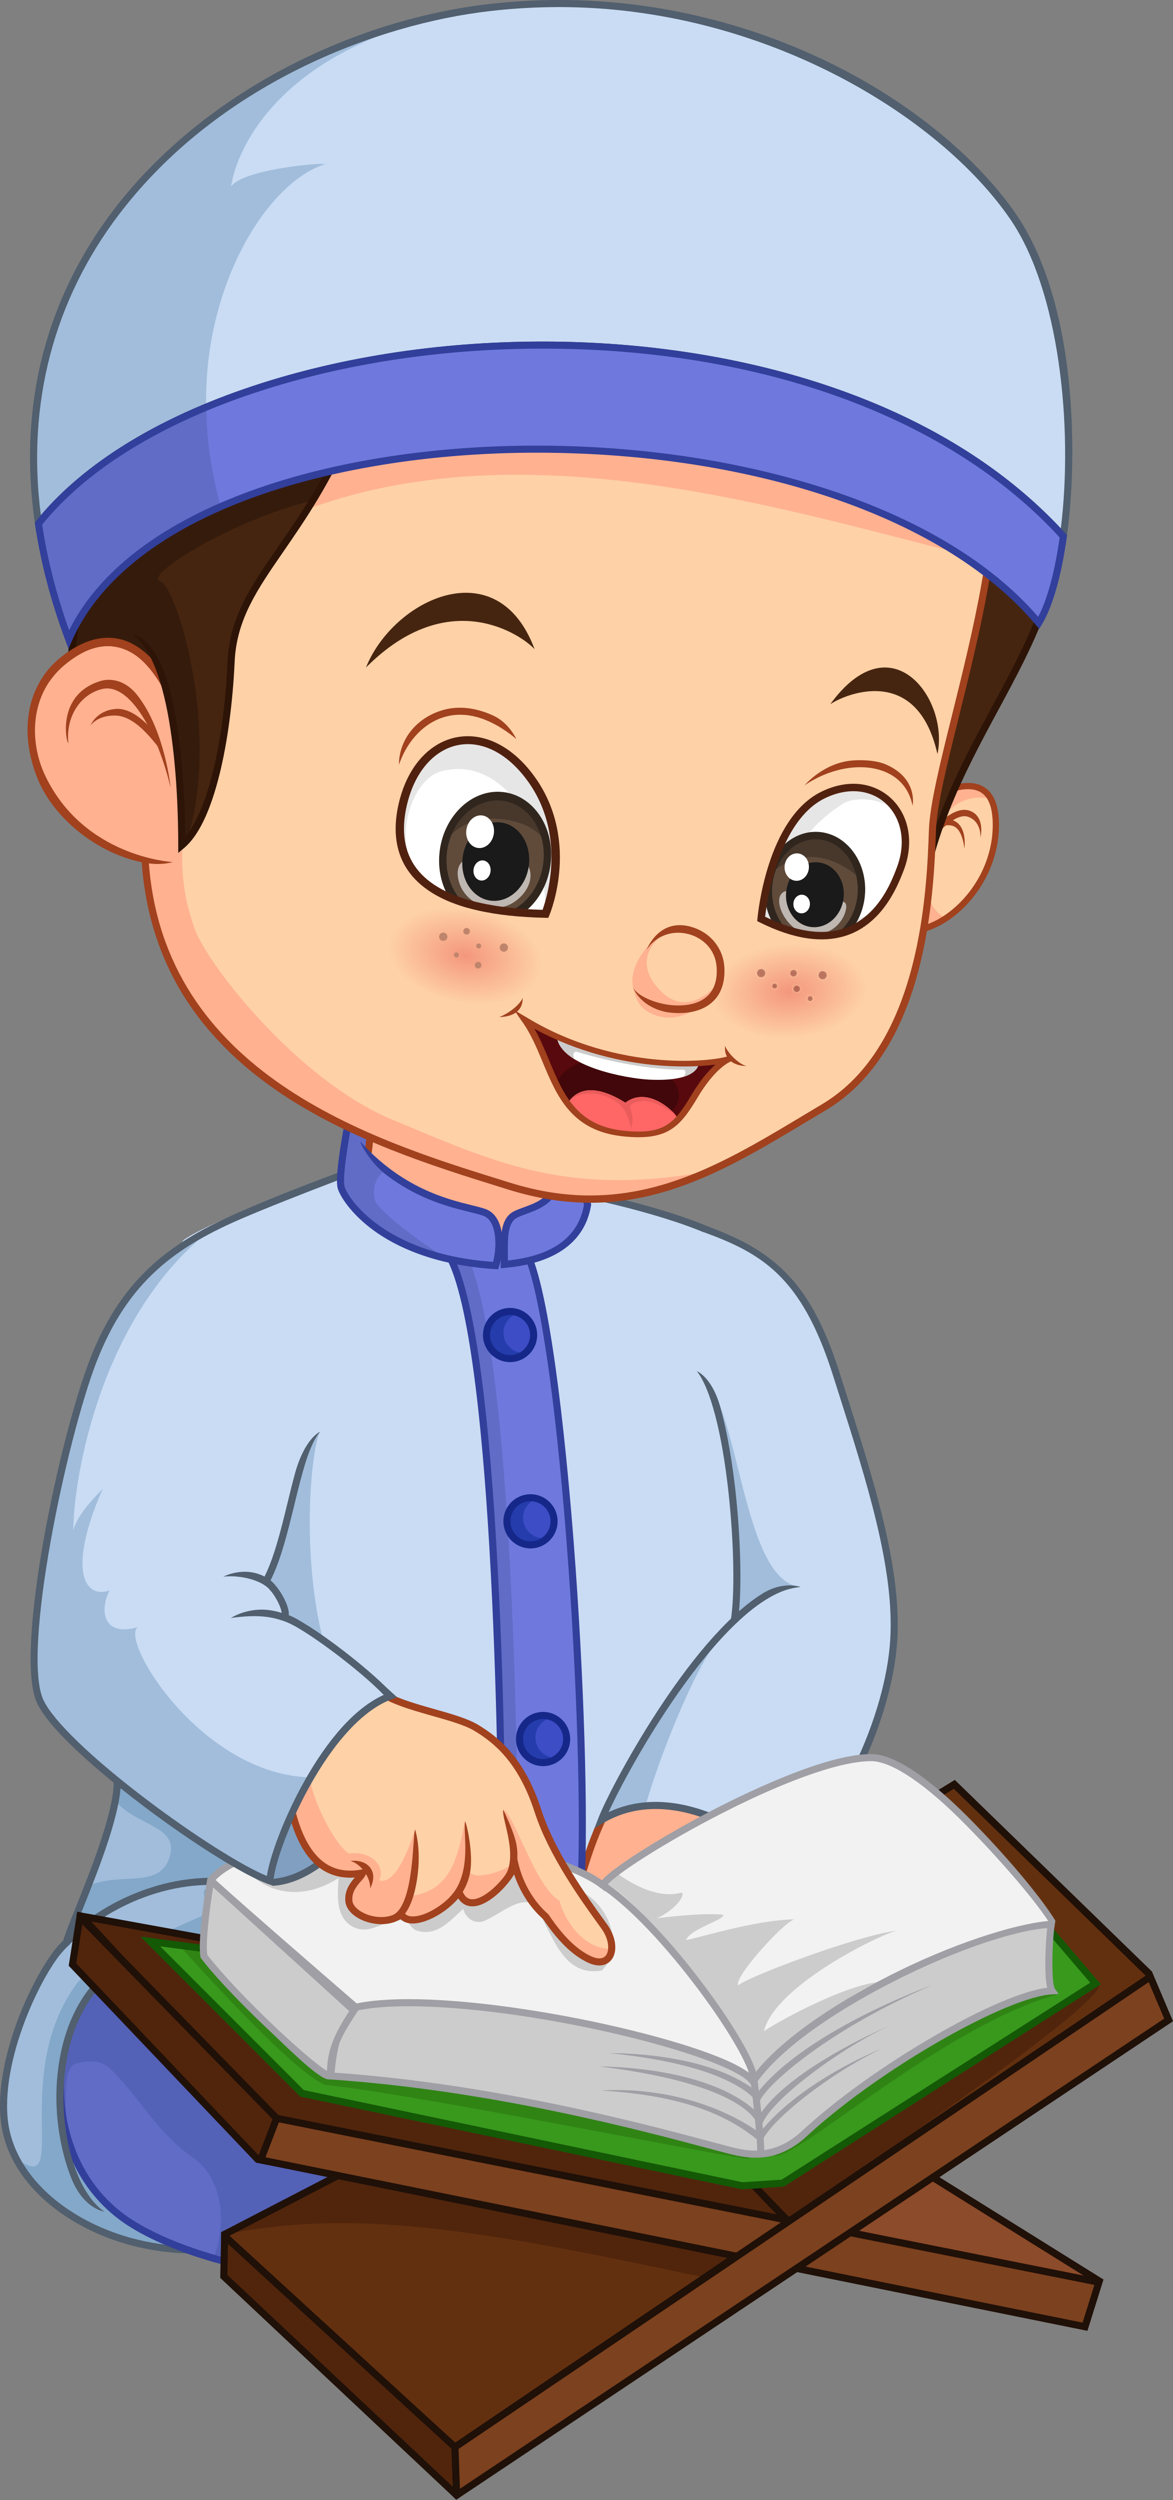 <svg xmlns="http://www.w3.org/2000/svg" width="512" height="1091" viewBox="0 0 512 1091" fill="none"><rect x="0" y="0" width="512" height="1091" fill="#808080" stroke="none"/><g clip-path="url(#clip0_1729_15962)"><path d="M45.958 855.633C19.517 885.748 16.802 944.129 56.591 969.857C96.38 995.583 184.534 1002.79 223.637 995.583L199.626 850.488C147.146 824.078 70.654 827.507 45.958 855.633Z" fill="#606CC6"></path><path d="M223.637 995.583L199.626 850.488C147.146 824.078 70.655 827.507 45.958 855.633C27.078 877.136 20.301 913.05 32.452 941.199C28.726 930.301 27.983 918.864 29.151 907.428C29.494 904.683 30.523 901.598 32.923 900.568C38.069 899.197 43.9 898.51 48.359 902.969C61.05 915.318 68.254 930.409 84.032 941.387C96.037 949.618 98.439 966.082 95.008 979.802C94.58 981.802 93.851 983.68 92.878 985.417C136.425 998.232 194.06 1001.03 223.637 995.583Z" fill="#5361B7"></path><path d="M140.569 993.537C104.71 988.908 75.184 980.04 57.429 968.559C41.658 958.363 31.442 941.738 28.663 921.747C25.399 898.275 32.471 873.333 47.118 856.651C58.694 843.467 82.5 835.266 112.431 834.151C142.786 833.023 174.314 839.477 198.932 851.866L200.32 849.109C175.251 836.492 143.176 829.918 112.316 831.066C81.541 832.214 56.932 840.796 44.798 854.616C37.384 863.06 31.672 873.822 28.278 885.74C24.877 897.686 23.952 910.283 25.605 922.17C28.51 943.066 39.217 960.461 55.753 971.153C85.96 990.683 144.198 999.783 188.029 999.783C201.874 999.783 214.285 998.873 223.917 997.099L223.357 994.064C203.361 997.748 171.638 997.545 140.569 993.537Z" fill="#323F9B"></path><path d="M348.664 863.007L249.877 857.521C249.877 857.521 173.386 876.73 155.55 865.408C154.922 864.839 154.263 864.26 153.57 863.684C137.202 849.961 102.589 834.289 58.821 852.718C25.247 866.854 21.076 908.468 30.464 937.898C33.833 948.46 48.434 965.897 52.986 966.759C60.923 972.484 69.873 976.672 78.907 980.519C39.259 978.476 4.351 954.448 1.308 923.607C-1.6 894.089 18.86 854.433 28.465 846.543C29.665 839.856 52.304 792.69 50.589 774.168C49.666 764.21 54.989 699.949 61.922 641.355C67.883 590.944 75.038 544.731 80.43 540.924C92.093 532.69 142.858 513.825 156.236 508.679C156.236 508.679 183.333 537.149 211.117 541.265C238.901 545.383 238.901 532.347 247.819 518.97C252.621 518.97 299.614 529.259 316.765 539.894C333.914 550.526 342.491 659.26 341.804 663.376C341.117 667.494 347.977 856.834 348.664 863.007Z" fill="#C9DCF4"></path><path d="M154.085 864.884C137.716 851.162 103.103 835.489 59.335 853.919C25.761 868.055 21.59 909.669 30.979 939.099C34.347 949.661 48.949 967.097 53.501 967.96C61.438 973.684 70.387 977.872 79.422 981.72C39.773 979.677 4.865 955.648 1.823 924.807C-1.086 895.289 19.375 855.633 28.979 847.743C30.179 841.056 52.818 793.891 51.103 775.369C50.18 765.411 55.504 701.15 62.436 642.555C92.902 634.262 139.657 624.845 139.657 624.845C134.407 635.119 127.632 717.253 159.532 755.325C159.923 775.863 157.384 819.133 154.085 864.884Z" fill="#A1BDDB"></path><path d="M126.908 819.276C127.366 819.732 127.961 819.782 128.6 819.667C129.408 819.361 130.216 819.065 131.024 818.932C130.263 819.123 129.397 819.521 128.6 819.667C127.35 820.14 126.1 820.647 124.85 820.647C112.845 820.99 100.839 821.677 89.177 824.762C88.834 825.106 88.834 827.507 89.52 828.537C90.892 830.595 89.863 832.652 91.235 834.71C86.433 837.111 40.745 855.601 33.266 865.925C3.939 906.4 31.38 960.08 6.902 941.693C18.433 964.055 47.377 980.068 79.422 981.72C70.387 977.872 61.438 973.684 53.501 967.96C48.949 967.097 34.347 949.661 30.979 939.099C21.59 909.669 25.761 868.055 59.335 853.919C103.103 835.49 137.716 851.162 154.085 864.884C155.119 850.54 156.079 836.442 156.897 823.208C144.136 820.622 131.938 817.942 120.039 814.381C122.401 815.854 124.714 817.426 126.908 819.276Z" fill="#83A8C9"></path><path d="M128.6 819.667C129.397 819.521 130.263 819.123 131.024 818.932C130.216 819.065 129.408 819.361 128.6 819.667Z" fill="#83A8C9"></path><path d="M128.6 819.667C127.961 819.782 127.366 819.732 126.908 819.276C120.391 813.787 55.583 753.683 52.216 747.736C51.218 761.844 50.782 771.902 51.103 775.369C51.371 778.261 51.045 781.853 50.299 785.878C59.716 796.996 78.194 796.728 74.085 810.243C69.692 824.684 52.553 816.604 38.422 823.075C34.728 832.529 31.282 840.713 29.756 845.107C40.271 836.374 53.744 830.737 66.195 825.106C76.757 820.148 88.402 820.068 99.853 822.564C108.108 821.293 116.479 820.885 124.85 820.647C126.1 820.647 127.35 820.14 128.6 819.667Z" fill="#83A8C9"></path><path d="M346.794 764.078C344.744 705.982 343.586 667.015 343.841 664.832C344.267 662.273 342.099 633.274 338.014 605.06C332.43 566.479 325.728 544.515 318.091 539.783C300.779 529.048 253.243 518.627 248.333 518.627H247.507L247.049 519.314C245.31 521.923 243.93 524.469 242.595 526.931C237.186 536.906 233.278 544.112 211.857 540.939C184.931 536.951 158.135 509.098 157.868 508.817L157.157 508.07L156.196 508.438C154.768 508.99 152.915 509.694 150.728 510.526C132.744 517.369 95.18 531.146 80.43 541.781C79.183 542.678 75.463 544.104 69.598 579.181C66.4 598.318 62.898 624.434 59.474 654.714C53.404 708.381 48.681 765.957 49.566 775.512C50.754 788.342 39.516 816.313 32.802 833.026C30.151 839.625 28.176 844.54 27.584 846.906C22.241 851.613 14.79 864.075 9.279 877.582C5.17 887.655 -1.463 907.205 0.288 924.958C1.868 940.981 11.818 955.884 28.306 966.922C44.209 977.569 64.264 983.409 84.873 983.409C84.904 983.409 84.936 983.409 84.968 983.409L80.15 980.213C61.827 979.396 44.207 973.852 30.023 964.358C14.317 953.841 4.848 939.743 3.36 924.657C0.522 895.866 20.56 856.658 29.959 848.936L30.398 848.575L30.498 848.016C30.815 846.252 33.063 840.658 35.666 834.179C42.926 816.108 53.897 788.801 52.64 775.226C51.771 765.837 56.49 708.564 62.541 655.06C65.96 624.835 69.453 598.774 72.643 579.69C77.888 548.32 81.005 543.969 81.835 543.385C92.093 536.144 133.951 520.213 151.826 513.411C153.56 512.752 155.086 512.17 156.355 511.684C158.37 513.714 164.408 519.579 172.85 525.868C182.342 532.936 196.735 541.818 211.405 543.994C214.98 544.523 218.12 544.769 220.899 544.769C236.432 544.769 240.599 537.086 245.309 528.402C246.482 526.239 247.691 524.008 249.134 521.765C256.902 522.554 300.23 532.339 316.464 542.405C323.078 546.505 329.63 568.815 334.919 605.22C339.22 634.841 341.042 662.436 340.796 664.323C340.342 667.045 342.668 734.71 343.691 763.676C345.31 809.563 347.28 861.115 347.644 864.378L350.711 864.037C350.398 861.203 348.639 816.361 346.794 764.078Z" fill="#515F6E"></path><path d="M57.429 968.559C43.356 959.46 33.712 945.239 29.822 928.08L26.691 928.238C30.678 946.425 40.845 961.513 55.753 971.153C65.867 977.692 79.126 983.058 93.931 987.309L94.572 984.311C79.447 979.948 66.798 974.617 57.429 968.559Z" fill="#323F9B"></path><path d="M27.959 907.999C29.922 882.264 41.577 863.07 59.934 855.34C79.886 846.941 99.647 844.906 118.672 849.292C138.117 853.774 150.572 863.694 155.024 867.752L155.123 867.842L155.237 867.912C159.549 870.649 167.008 871.702 175.925 871.699C204.613 871.699 248.365 860.822 250.767 860.218L250.016 857.225C249.825 857.273 230.716 862.047 209.675 865.386C182.257 869.734 164.051 869.729 157 865.376C152.281 861.097 139.374 850.896 119.366 846.282C99.696 841.748 79.298 843.838 58.736 852.495C39.276 860.691 26.936 880.835 24.88 907.764C23.695 923.296 26.427 938.587 31.067 950.377C36.439 964.025 45.543 965.107 45.543 965.107C33.79 957.29 26.093 932.439 27.959 907.999Z" fill="#515F6E"></path><path d="M55.326 827.802C42.677 833.562 31.316 841.999 23.335 851.558L25.704 853.536C39.901 836.532 67.826 820.419 98.206 822.757L98.442 819.679C84.298 818.591 69.388 821.401 55.326 827.802Z" fill="#515F6E"></path><path d="M261.797 794.493L259.514 797.814C259.514 797.814 265.569 805.982 271.314 807.784C276.888 802.295 283.064 786.602 282.891 783.946C273.63 784.545 261.797 794.493 261.797 794.493Z" fill="#809FC1"></path><path d="M249.217 844.081C276.658 856.084 301.697 863.975 311.301 844.081C320.906 824.186 333.598 772.735 333.598 772.735L282.147 767.589C259.85 784.053 249.217 832.76 249.217 844.081Z" fill="#FFB190"></path><path d="M331.665 774.093C329.362 783.211 318.351 825.93 309.912 843.41C306.251 850.992 299.975 854.676 290.721 854.676C279.159 854.676 264.128 848.884 250.784 843.081C251.055 837.104 253.564 823.256 258.78 808.27C263.311 795.244 271.104 777.975 282.593 769.186L331.665 774.093ZM281.229 766.348C258.078 783.444 247.674 833.219 247.674 844.081V845.089L248.598 845.495C262.467 851.56 278.314 857.764 290.721 857.764H290.724C301.133 857.764 308.524 853.385 312.692 844.751C322.256 824.94 334.575 775.211 335.097 773.103L335.523 771.376L281.708 765.995L281.229 766.348Z" fill="#A1411D"></path><path d="M196.95 549.746C217.015 591.42 219.587 776.123 219.073 828.599L253.544 824.998C257.145 758.115 245.312 579.073 229.877 546.661C218.558 547.175 196.95 549.746 196.95 549.746Z" fill="#6F79DD"></path><path d="M204.371 548.907C199.983 549.385 196.95 549.746 196.95 549.746C217.015 591.42 219.587 776.123 219.073 828.599L253.544 824.998C253.566 824.554 253.591 824.103 253.614 823.649L225.933 826.542C226.443 774.559 223.923 592.831 204.371 548.907Z" fill="#606CC6"></path><path d="M231.271 545.997L230.83 545.072L229.807 545.119C218.562 545.631 196.984 548.19 196.767 548.215L194.622 548.471L195.559 550.418C215.656 592.157 218.001 780.447 217.529 828.584L220.616 828.615C220.848 805.022 220.446 744.653 217.27 685.041C213.56 615.401 207.494 570.351 199.229 551.037C204.715 550.408 219.699 548.746 228.907 548.255C235.561 563.531 242.411 609.902 247.31 673.023C251.854 731.585 253.742 792.625 252.002 824.915L255.085 825.08C256.83 792.67 254.942 731.467 250.388 672.782C247.972 641.66 241.274 567.003 231.271 545.997Z" fill="#323F9B"></path><path d="M237.047 748.603C231.364 748.603 226.756 753.21 226.756 758.894C226.756 764.576 231.364 769.186 237.047 769.186C242.73 769.186 247.337 764.576 247.337 758.894C247.337 753.21 242.73 748.603 237.047 748.603Z" fill="#3C4DC6"></path><path d="M241.978 767.103C237.564 766.822 233.983 763.24 233.704 758.829C233.419 754.32 236.506 750.478 240.686 749.581C239.583 749.177 238.392 748.956 237.149 748.956C231.466 748.956 226.858 753.563 226.858 759.248C226.858 764.93 231.466 769.539 237.149 769.539C239.728 769.539 242.084 768.587 243.89 767.02C243.271 767.113 242.632 767.143 241.978 767.103Z" fill="#253CAD"></path><path d="M237.047 767.642C232.224 767.642 228.3 763.717 228.3 758.894C228.3 754.072 232.224 750.147 237.047 750.147C241.87 750.147 245.794 754.072 245.794 758.894C245.794 763.717 241.87 767.642 237.047 767.642ZM237.047 747.059C230.521 747.059 225.213 752.368 225.213 758.894C225.213 765.418 230.521 770.727 237.047 770.727C243.572 770.727 248.88 765.418 248.88 758.894C248.88 752.368 243.572 747.059 237.047 747.059Z" fill="#152889"></path><path d="M231.559 653.591C225.876 653.591 221.269 658.198 221.269 663.88C221.269 669.564 225.876 674.171 231.559 674.171C237.242 674.171 241.849 669.564 241.849 663.88C241.849 658.198 237.242 653.591 231.559 653.591Z" fill="#3C4DC6"></path><path d="M236.573 671.233C232.159 670.953 228.578 667.374 228.299 662.96C228.014 658.451 231.101 654.609 235.281 653.714C234.178 653.308 232.987 653.09 231.744 653.09C226.061 653.09 221.453 657.696 221.453 663.378C221.453 669.063 226.061 673.67 231.744 673.67C234.323 673.67 236.679 672.717 238.485 671.151C237.866 671.243 237.227 671.273 236.573 671.233Z" fill="#253CAD"></path><path d="M231.559 672.627C226.736 672.627 222.812 668.704 222.812 663.88C222.812 659.057 226.736 655.132 231.559 655.132C236.382 655.132 240.306 659.057 240.306 663.88C240.306 668.704 236.382 672.627 231.559 672.627ZM231.559 652.047C225.034 652.047 219.725 657.356 219.725 663.88C219.725 670.406 225.034 675.715 231.559 675.715C238.084 675.715 243.393 670.406 243.393 663.88C243.393 657.356 238.084 652.047 231.559 652.047Z" fill="#152889"></path><path d="M222.64 572.296C216.957 572.296 212.35 576.903 212.35 582.587C212.35 588.269 216.957 592.879 222.64 592.879C228.324 592.879 232.931 588.269 232.931 582.587C232.931 576.903 228.324 572.296 222.64 572.296Z" fill="#3C4DC6"></path><path d="M228.038 590.44C223.625 590.162 220.044 586.58 219.765 582.166C219.48 577.66 222.567 573.818 226.747 572.92C225.644 572.517 224.452 572.296 223.209 572.296C217.526 572.296 212.919 576.903 212.919 582.587C212.919 588.269 217.526 592.879 223.209 592.879C225.789 592.879 228.145 591.926 229.951 590.357C229.332 590.452 228.692 590.483 228.038 590.44Z" fill="#253CAD"></path><path d="M222.641 591.335C217.818 591.335 213.894 587.41 213.894 582.587C213.894 577.765 217.818 573.84 222.641 573.84C227.464 573.84 231.387 577.765 231.387 582.587C231.387 587.41 227.464 591.335 222.641 591.335ZM222.641 570.752C216.115 570.752 210.807 576.061 210.807 582.587C210.807 589.112 216.115 594.42 222.641 594.42C229.166 594.42 234.474 589.112 234.474 582.587C234.474 576.061 229.166 570.752 222.641 570.752Z" fill="#152889"></path><path d="M390.109 715.799C388.052 748.959 366.785 796.748 341.403 813.443C336.041 806.786 309.135 785.615 281.738 788.051C275.264 788.623 268.76 790.517 262.509 794.234C266.657 783.234 290.24 738.4 315.998 711.559C317.579 709.909 319.171 708.33 320.768 706.829C330.447 697.716 306.875 536.522 306.875 536.522C334.543 546.583 351.466 556.872 364.958 599.405C378.447 641.939 392.167 682.642 390.109 715.799Z" fill="#C9DCF4"></path><path d="M316.705 711.912C305.564 721.592 288.007 765.852 281.738 788.051C275.264 788.623 268.76 790.517 262.509 794.234C266.657 783.234 290.24 738.4 315.998 711.559L316.705 711.912Z" fill="#A1BDDB"></path><path d="M304.15 598.328C323.181 608.584 323.003 690.004 349.468 692.555C333.743 694.763 321.051 703.681 319.336 708.14C325.688 676.005 315.747 606.147 304.15 598.328Z" fill="#A1BDDB"></path><path d="M304.15 598.328C310.07 605.802 315.111 625.068 317.975 651.19C320.402 673.301 320.795 696.387 318.93 707.33L321.976 707.849C323.88 696.653 323.497 673.216 321.043 650.854C319.95 640.888 317.817 625.993 314.294 613.652C310.649 600.887 304.15 598.328 304.15 598.328Z" fill="#515F6E"></path><path d="M366.429 598.939C359.932 578.459 352.268 564.396 342.31 554.681C332.898 545.498 322.076 539.961 307.504 534.663L306.531 537.465C332.139 546.776 349.766 556.624 363.486 599.871C364.256 602.305 365.028 604.729 365.8 607.15C378.497 647.047 390.493 684.73 388.57 715.704C387.56 731.973 381.926 751.809 373.113 770.128C364.053 788.956 352.927 803.543 341.668 811.401C337.598 807.014 326.773 798.092 312.329 792.039C300.125 786.926 282.49 782.835 265.627 790.826C270.324 780.474 281.876 758.877 296.318 738.367C310.622 718.053 331.452 693.615 349.468 692.555C349.468 692.555 341.974 689.703 332.766 695.445C300.27 715.709 265.893 780.88 261.068 793.69L259.514 797.813L263.301 795.563C280.194 785.52 298.639 789.653 311.136 794.886C326.196 801.197 337.402 810.937 340.202 814.411L341.079 815.504L342.252 814.734C354.351 806.776 366.299 791.41 375.896 771.464C384.873 752.801 390.618 732.547 391.651 715.895C393.608 684.344 381.53 646.392 368.74 606.213C367.97 603.794 367.198 601.37 366.429 598.939Z" fill="#515F6E"></path><path d="M151.905 493.072L150.49 504.564C150.49 504.564 160.394 505.764 160.523 505.25C160.652 504.734 161.895 497.403 161.681 496.974C161.466 496.546 151.905 493.072 151.905 493.072Z" fill="#606CC6"></path><path d="M237.357 499.248L162.352 487.355C161.895 496.275 159.38 509.767 160.294 512.053C180.875 528.059 197.568 545.438 219.749 544.067C241.931 542.696 242.159 523.715 242.159 523.715C236.671 511.138 237.357 499.248 237.357 499.248Z" fill="#FFB190"></path><path d="M238.898 499.335L235.816 499.157C235.788 499.654 235.184 511.358 240.601 524.001C240.532 525.068 240.138 528.778 237.935 532.607C234.454 538.653 228.303 541.991 219.654 542.525C201.699 543.633 187.514 532.094 171.089 518.725C168.041 516.246 164.893 513.684 161.664 511.163C161.465 509.539 162.102 504.32 162.622 500.062C163.127 495.929 163.699 491.245 163.894 487.435L160.811 487.277C160.621 490.976 160.056 495.606 159.558 499.689C158.655 507.077 158.215 511.01 158.861 512.627L159.017 513.015L159.347 513.271C162.697 515.877 165.972 518.542 169.14 521.121C184.644 533.738 199.326 545.686 217.319 545.686C218.154 545.686 218.996 545.661 219.845 545.608C231.987 544.856 237.839 538.961 240.61 534.146C243.606 528.941 243.7 523.943 243.703 523.732L243.707 523.402L243.574 523.098C238.309 511.032 238.892 499.45 238.898 499.335Z" fill="#A1411D"></path><path d="M243.436 512.431C242.75 525.695 231.774 526.838 225.371 529.81C218.969 532.783 220.341 542.387 220.112 551.764C241.15 549.934 253.955 541.245 256.471 525.695C255.328 521.808 255.556 514.033 251.21 506.486L243.436 512.431Z" fill="#6F79DD"></path><path d="M257.188 521.098C256.584 516.955 255.754 511.281 252.549 505.716L249.874 507.255C252.784 512.311 253.531 517.431 254.133 521.544C254.371 523.168 254.579 524.59 254.892 525.778C252.474 539.803 241.304 547.967 221.681 550.062C221.689 549.014 221.684 547.974 221.679 546.954C221.644 539.605 221.613 533.257 226.021 531.211C227.119 530.703 228.388 530.236 229.731 529.748C235.906 527.489 244.363 524.399 244.978 512.511L241.895 512.353C241.386 522.201 234.922 524.562 228.671 526.848C227.265 527.362 225.937 527.845 224.721 528.412C218.517 531.292 218.553 538.906 218.592 546.969C218.6 548.531 218.608 550.142 218.569 551.726L218.527 553.451L220.246 553.3C242.357 551.378 255.411 541.919 257.995 525.941L258.05 525.595L257.953 525.259C257.644 524.211 257.434 522.77 257.188 521.098Z" fill="#323F9B"></path><path d="M211.746 529.204C204.428 526.231 180.146 523.885 157.05 498.047L152.52 487.355C151.148 493.987 147.718 513.196 148.861 517.998C150.004 522.8 165.783 549.097 216.319 552.3C218.606 545.668 219.063 532.176 211.746 529.204Z" fill="#6F79DD"></path><path d="M163.61 523.6C162.103 518.173 164.572 512.216 169.619 509.922C165.462 506.639 161.237 502.731 157.05 498.047L152.52 487.355C151.148 493.987 147.718 513.196 148.861 517.998C149.833 522.081 161.388 541.696 195.879 549.45C188.121 545.646 164.982 528.745 163.61 523.6Z" fill="#606CC6"></path><path d="M212.327 527.773C210.8 527.154 208.659 526.627 205.948 525.961C195.267 523.336 175.388 518.449 157.101 497.989C157.101 497.989 160.523 506.706 169.112 513.115C183.293 523.697 196.957 526.931 205.211 528.958C207.8 529.595 209.846 530.096 211.165 530.632C217.032 533.016 216.917 544.453 215.205 550.676C167.354 547.25 151.504 522.432 150.362 517.639C149.349 513.383 152.457 495.275 154.031 487.668L151.008 487.044C150.956 487.292 145.886 512.17 147.359 518.356C148.154 521.695 153.147 529.708 163.159 536.996C172.412 543.733 189.129 552.122 216.222 553.839L217.395 553.914L217.779 552.801C220.11 546.042 220.949 531.277 212.327 527.773Z" fill="#323F9B"></path><path d="M286.901 893.773L256.281 963.208L469.607 1012.22L479.532 995.272L371.487 927.91L286.901 893.773Z" fill="#8C4B2A"></path><path d="M258.476 962.107L468.838 1010.43L477.412 995.793L370.775 929.311L287.721 895.791L258.476 962.107ZM470.376 1014L254.085 964.308L286.079 891.755L372.199 926.512L481.65 994.748L470.376 1014Z" fill="#1F1008"></path><path d="M96.699 975.737L198.571 1067.9L349.11 965.734L231.463 905.866L96.699 975.737Z" fill="#63300F"></path><path d="M231.463 905.866L97.952 975.088C153.734 964.042 205.924 972.07 307.564 993.928L349.11 965.734L231.463 905.866Z" fill="#51250C"></path><path d="M35.61 836.194L118.019 925.822L344.16 969.13L253.662 875.9L35.61 836.194Z" fill="#51250C"></path><path d="M254.769 874.825L254.426 874.469L33.705 834.276L33.423 836.096L116.883 926.867L119.155 924.777L39.861 838.535L252.899 877.329L343.052 970.205L345.267 968.055L254.769 874.825Z" fill="#1F1008"></path><path d="M349.977 967.01L348.243 964.456L198.707 1065.94L99.383 976.085L150.377 949.646L145.5 948.698L96.585 974.058L96.494 977.684L198.434 1069.86L349.977 967.01Z" fill="#1F1008"></path><path d="M416.542 778.67L255.318 877.341L344.202 969.804L503.694 865.336L502.611 862.488L416.542 778.67Z" fill="#63300F"></path><path d="M479.765 865.922C476.683 857.553 451.34 858.776 444.731 852.663C438.478 846.222 431.853 840.45 425.244 834.337C412.449 822.627 401.18 806.197 400.884 788.254L255.318 877.341L344.315 968.494C349.12 964.22 482.803 875.319 479.765 865.922Z" fill="#51250C"></path><path d="M345.566 968.661L257.709 877.69L416.324 780.612L501.29 863.356L501.812 864.732L345.566 968.661ZM416.76 776.727L252.927 876.995L345.055 972.644L504.546 866.621L504.704 866.438L502.784 860.32L416.76 776.727Z" fill="#1F1008"></path><path d="M34.91 836.507L31.634 857.31L112.924 942.846L115.531 943.332L120.745 924.406L34.91 836.507Z" fill="#51250C"></path><path d="M114.287 942.039L33.277 856.799L35.956 839.788L119.022 924.85L114.287 942.039ZM35.158 834.552L33.692 834.317L29.991 857.824L111.695 943.713L116.786 944.735L122.469 923.96L35.158 834.552Z" fill="#1F1008"></path><path d="M113.781 942.567L473.595 1015.36L479.673 995.931L120.745 924.406L113.781 942.567Z" fill="#7C411E"></path><path d="M477.688 997.109L472.537 1013.57L115.876 941.417L121.72 926.173L477.688 997.109ZM111.687 943.72L474.652 1017.15L481.66 994.753L119.77 922.637L111.687 943.72Z" fill="#1F1008"></path><path d="M98.07 975.795L97.687 993.389L199.323 1088.88L198.571 1067.9L98.07 975.795Z" fill="#51250C"></path><path d="M99.245 992.735L99.539 979.236L197.051 1068.6L197.645 1085.19L99.245 992.735ZM200.09 1067.2L97.796 973.451L96.562 974.105L96.129 994.044L199.135 1090.82L200.895 1089.66L200.09 1067.2Z" fill="#1F1008"></path><path d="M198.571 1067.9L199.322 1088.88L510.08 881.479L502.09 862.636L198.571 1067.9Z" fill="#7C411E"></path><path d="M200.144 1068.7L501.4 864.967L508.16 880.905L200.766 1086.06L200.144 1068.7ZM502.779 860.308L197.706 1066.62L196.998 1067.1L197.803 1089.58L199.159 1090.85L512 882.053L502.779 860.308Z" fill="#1F1008"></path><path d="M297.112 860.716L267.036 873.872L65.601 847.222L131.825 913.516L323.931 953.849L341.658 952.703L478.179 865.569L399.639 773.697L297.112 860.716Z" fill="#38991D"></path><path d="M79.871 850.741C79.871 850.741 127.949 904.942 142.16 909.887C177.497 913.2 306.396 939.437 326.883 942.129C326.542 933.875 313.246 923.474 313.246 923.474L106.6 848.788L79.871 850.741Z" fill="#308414"></path><path d="M455.338 861.691L462.115 870.183C411.474 883.695 345.268 944.949 337.706 940.522C338.581 927.857 415.379 873.06 416.394 873.446C417.406 873.832 455.338 861.691 455.338 861.691Z" fill="#308414"></path><path d="M419.893 795.011L417.316 796.748L475.85 865.223L341.164 951.189L324.041 952.295L132.592 912.097L69.907 849.35L266.833 875.404L267.261 875.459L297.939 862.04L367.071 803.363L364.401 801.581L296.288 859.393L266.812 872.286L61.295 845.096L130.732 914.606L131.057 914.932L323.615 955.36L323.82 955.403L342.155 954.22L480.505 865.915L419.893 795.011Z" fill="#145906"></path><path d="M458.837 839.695C412.326 841.843 344.576 885.938 328.805 905.874C301.12 878.452 186.068 867.155 157.649 873.517C153.479 874.715 146.023 883.327 144.388 905.917C221.732 911.12 294.573 932.133 316.025 937.725C324.394 939.906 336.718 943.628 350.14 931.945C382.059 902.16 438.866 869.754 459.218 868.777C456.95 865.594 457.877 846.177 458.837 839.695Z" fill="#CCCCCC"></path><path d="M408.246 888.221C385.811 901.147 364.258 916.664 349.107 930.8C342.789 936.292 336.072 938.808 328.567 938.492C324.362 938.317 320.56 937.319 317.209 936.439L316.414 936.231C314.504 935.733 312.181 935.111 309.489 934.392C281.447 926.887 216.056 909.388 146.051 904.483C147.933 882.74 155.256 875.855 158.036 875.011C165.069 873.449 177.661 872.953 193.502 873.619C244.4 875.755 308.737 888.169 327.718 906.972L328.946 908.185L330.016 906.831C338.184 896.508 359.99 880.316 383.046 867.464C399.27 858.415 430.154 843.194 457.08 841.342C456.446 847.352 455.634 861.338 457.08 867.421C446.681 868.734 429.106 876.201 408.246 888.221ZM460.363 839.921L460.639 838.066L458.764 838.154C430.788 839.445 398.373 855.383 381.542 864.767C358.734 877.484 337.831 892.873 328.663 903.621C316.138 892.372 290.528 884.883 270.918 880.534C247.376 875.316 218.484 871.577 193.632 870.534C177.49 869.857 164.592 870.381 157.312 872.01L157.223 872.033C152.698 873.333 144.578 881.908 142.849 905.806L142.737 907.353L144.285 907.458C214.578 912.188 280.528 929.835 308.689 937.372C311.389 938.094 313.717 938.718 315.635 939.219L316.424 939.425C319.755 940.299 323.901 941.387 328.437 941.577C336.776 941.928 344.207 939.159 351.155 933.111L351.193 933.076C366.181 919.088 387.538 903.713 409.787 890.896C431.364 878.464 449.872 870.772 459.293 870.318L462.115 870.183L460.476 867.882C458.822 865.561 459.18 847.926 460.363 839.921Z" fill="#9F9FA5"></path><path d="M91.955 820.521C91.955 820.521 87.649 845.402 89.018 853.698C102.526 871.316 138.053 904.165 144.179 905.45C144.172 894.693 146.754 889.079 154.454 877.386L91.955 820.521Z" fill="#CCCCCC"></path><path d="M142.705 903.716C133.913 898.427 103.527 869.94 90.485 853.074C89.589 846.472 91.977 830.136 93.019 823.574L152.441 877.642C145.656 888.056 143.061 894.457 142.705 903.716ZM156.469 877.133L91.85 818.338C91.307 818.922 90.85 819.599 90.425 820.311C90.149 821.915 86.118 845.603 87.495 853.949L87.558 854.33L87.793 854.638C95.174 864.265 108.398 877.577 118.314 886.828C123.106 891.299 138.02 906.325 142.769 907.323L145.723 907.353L145.722 905.45C145.716 895.116 148.096 889.848 155.743 878.236L156.469 877.133Z" fill="#9F9FA5"></path><path d="M379.492 767.015C345.821 767.662 264.832 815.932 263.176 822.73C230.568 798.014 114.025 793.638 91.955 820.521C104.846 832.392 155.259 875.933 155.259 875.933C198.453 866.531 317.68 892.821 328.7 908.388C349.433 877.903 427.194 841.114 458.837 839.695C444.678 817.128 400.827 765.852 379.492 767.015Z" fill="#F2F2F2"></path><path d="M263.005 820.699C291.558 837.653 326.765 898.523 328.806 907.192C332.949 898.44 371.627 868.479 384.139 864.882C367.602 866.248 335.595 884.474 333.452 886.444C338.072 866.383 385.731 843.322 391.598 842.537C375.048 844.247 325.164 863.095 322.279 866.406C319.652 863.551 342.335 838.409 346.834 837.57C328.971 837.851 302.864 846.367 299.423 846.565C301.694 841.51 316.617 837.675 315.677 835.575C306.451 834.502 286.773 837.109 286.773 837.109C295.528 833.013 299.228 826.644 297.543 825.888C284.335 829.798 268.402 816.769 268.402 816.769L263.005 820.699Z" fill="#CCCCCC"></path><path d="M147.774 819.576C147.374 827.121 146.272 836.715 154.13 840.891C162.331 845.069 168.916 836.201 177.132 838.322C178.501 838.675 179.507 841.771 181.903 842.475C190.8 845.284 196.343 838.124 202.213 833.023C203.21 837.146 207.306 839.923 211.435 838.239C218.661 835.206 229.715 824.998 234.454 833.266C241.569 844.984 245.893 862.855 262.725 859.894C272.058 850.36 266.692 834.196 256.797 827.261C250.136 822.484 243.938 816.692 239.365 810.087C208.635 801.663 134.24 794.949 105.8 813.599C109.546 820.461 125.889 833.304 147.774 819.576Z" fill="#CCCCCC"></path><path d="M388.979 861.764C360.559 876.186 338.711 892.172 328.563 905.914C319.68 897.488 288.711 889.211 275.204 885.911C245.41 878.632 212.788 873.662 187.942 872.619C174.613 872.06 163.769 872.614 155.69 874.266C150.204 869.524 107.549 832.637 94.119 820.409C105.347 808.701 138.421 802.29 179.361 804.007C215.732 805.533 248.265 813.366 262.243 823.958L264.108 825.406L264.667 823.121C264.702 823.028 265.67 820.704 278.66 812.21C287.626 806.348 298.947 799.763 310.539 793.673C340.403 777.98 365.544 768.827 379.522 768.559L379.578 768.556C379.956 768.536 380.352 768.534 380.756 768.551C389.804 768.93 404.341 778.853 421.692 796.488C436.204 811.235 450.689 827.89 457.536 838.282C441.696 839.811 414.414 848.859 388.979 861.764ZM423.893 794.322C411.228 781.449 393.485 765.995 380.886 765.466C380.392 765.446 379.906 765.449 379.435 765.474C358.79 765.885 323.031 783.6 308.609 791.199C296.864 797.39 285.448 804.052 276.467 809.957C267.717 815.709 264.203 818.807 262.75 820.514C247.504 809.917 215.899 802.45 179.491 800.921C159.864 800.099 140.698 801.215 125.521 804.067C108.462 807.27 96.443 812.621 90.762 819.541L90.517 819.84L90.304 821.098L90.909 821.657C103.671 833.407 153.746 876.664 154.25 877.101L154.834 877.604L155.588 877.441C163.484 875.722 174.326 875.138 187.813 875.705C243.175 878.028 319.457 898.001 327.44 909.28L328.725 911.095L329.976 909.255C339.277 895.58 361.291 879.274 390.375 864.519C416.915 851.052 443.816 841.913 458.905 841.237L460.198 841.179L460.444 839.352L460.637 838.076C453.99 827.484 439.713 810.398 423.893 794.322Z" fill="#9F9FA5"></path><path d="M305.441 863.892C290.177 843.911 274.71 828.168 263.005 820.699L261.346 823.301C272.758 830.585 287.936 846.062 302.987 865.767C316.046 882.858 326.036 899.468 327.289 906.16C327.963 909.764 330.999 935.946 330.43 939.645L333.48 940.116C334.167 935.652 330.828 908.293 330.322 905.591C328.971 898.362 318.973 881.605 305.441 863.892Z" fill="#9F9FA5"></path><path d="M328.595 915.965L331.437 917.173C334.738 909.408 362.338 885.312 406.897 866.283C406.897 866.283 348.531 887.134 328.595 915.965Z" fill="#9F9FA5"></path><path d="M329.715 926.148L332.648 927.113C336.124 916.546 367.614 893.199 388.926 883.695C388.926 883.695 340.733 903.859 329.715 926.148Z" fill="#9F9FA5"></path><path d="M330.079 932.655L332.899 933.908C336.916 924.872 362.09 904.869 384.708 894.059C384.708 894.059 347.741 908.616 330.079 932.655Z" fill="#9F9FA5"></path><path d="M266.281 895.984C303.255 899.768 321.703 908.15 329.272 915.889L331.48 913.731C310.085 895.134 266.281 895.984 266.281 895.984Z" fill="#9F9FA5"></path><path d="M261.752 901.801C306.489 907.227 325.389 917.691 330.041 925.752L332.716 924.208C312.687 901.307 261.752 901.801 261.752 901.801Z" fill="#9F9FA5"></path><path d="M262.689 912.313C301.376 914.566 319.477 924.775 330.547 933.737L332.49 931.339C300.714 908.473 262.689 912.313 262.689 912.313Z" fill="#9F9FA5"></path><path d="M132.932 773.01L115.439 812.629L119.555 822.063C132.418 820.862 148.025 809.541 156.943 792.733C165.861 775.928 132.932 773.01 132.932 773.01Z" fill="#809FC1"></path><path d="M133.69 770.724L133.418 773.797C138.711 774.266 153.222 776.908 156.752 783.412C157.982 785.678 157.802 788.244 156.201 791.259C148.466 805.839 134.937 817.045 122.549 819.416C122.075 819.506 119.505 819.975 118.79 820.003L117.475 811.26L114.646 812.496L119.208 822.953L120.32 822.847C134.329 821.541 150.206 809.147 158.928 792.708C161.022 788.763 161.202 785.139 159.465 781.938C154.429 772.662 134.535 770.797 133.69 770.724Z" fill="#515F6E"></path><path d="M267.001 850.503C266.66 855.16 263.056 857.962 256.795 854.834C251.125 851.997 245.246 846.886 238.215 836.424C231.698 830.765 226.875 822.459 224.779 813.674C222.495 821.221 205.344 838.826 200.312 825.562C193.908 834.71 178.816 841.801 175.159 835.397C167.154 841.57 152.977 836.312 152.291 829.677C151.605 823.048 157.779 819.388 158.235 817.331C142.457 820.303 131.71 810.699 126.678 787.374L135.137 775.712L163.497 736.61C173.101 745.297 197.568 747.816 207.858 753.989C218.149 760.165 228.209 769.767 234.843 790.349C241.473 810.929 258.436 833.214 263.883 840.883C266.214 844.167 267.209 847.676 267.001 850.503Z" fill="#FED1A7"></path><path d="M267.001 850.503C266.66 855.16 263.056 857.962 256.795 854.834C251.125 851.997 245.246 846.886 238.215 836.424C231.698 830.765 226.875 822.459 224.779 813.674C222.495 821.221 205.344 838.826 200.312 825.562C193.908 834.71 178.816 841.801 175.159 835.397C167.154 841.57 152.977 836.312 152.291 829.677C151.605 823.048 157.779 819.388 158.235 817.331C142.457 820.303 131.71 810.699 126.678 787.374L135.137 775.712C136.701 786.675 146.528 805.606 152.404 808.872C160.979 807.613 168.526 813.443 165.555 820.647C169.441 821.562 174.816 818.015 181.104 798.693C182.246 800.41 181.217 823.622 179.845 827.276C197.455 824.762 199.856 809.328 202.971 794.751C203.458 795.377 204.658 806.24 204.542 815.388C204.542 822.248 222.838 815.614 223.304 813.223C223.771 810.834 223.637 802.924 219.627 789.728C224.309 791.397 233.697 823.504 244.218 829.452C245.572 835.545 253.383 850.771 267.001 850.503Z" fill="#FFB190"></path><path d="M263.291 837.417C256.459 827.955 242.238 808.27 236.311 789.873C229.013 767.223 217.696 758.092 208.652 752.666C204.103 749.936 197.111 747.956 189.707 745.859C179.913 743.086 169.786 740.219 164.531 735.465L162.46 737.753C168.25 742.994 178.731 745.961 188.866 748.831C196.066 750.869 202.867 752.794 207.064 755.313C215.645 760.461 226.389 769.15 233.372 790.821C239.45 809.681 253.862 829.635 260.79 839.224C261.491 840.196 262.11 841.054 262.624 841.778C265.958 846.47 266.126 851.4 264.364 853.458C262.572 855.551 259.283 854.353 257.484 853.453C251.356 850.387 245.638 844.703 239.496 835.565L239.381 835.394L239.227 835.259C233.047 829.893 228.329 821.895 226.281 813.313L224.957 807.764L223.303 813.225C221.695 818.531 212.371 828.617 206.384 828.82C204.27 828.88 202.754 827.647 201.755 825.015L200.72 822.288L199.047 824.677C194.607 831.021 185.432 836.57 179.802 836.304C178.18 836.231 177.1 835.682 176.498 834.63L175.619 833.091L174.215 834.174C170.01 837.417 163.797 837.011 159.505 835.171C156.217 833.76 154.04 831.595 153.826 829.519C153.424 825.634 155.78 822.95 157.673 820.792C158.702 819.622 159.514 818.697 159.743 817.667L160.251 815.381L157.95 815.814C150.438 817.228 144.397 815.684 139.482 811.087C134.404 806.338 130.604 798.252 128.188 787.049L125.17 787.7C127.722 799.528 131.827 808.155 137.373 813.341C142.146 817.804 148.013 819.81 154.854 819.328C152.844 821.652 150.257 825.02 150.755 829.838C151.09 833.073 153.906 836.126 158.288 838.006C162.682 839.893 169.448 840.768 174.833 837.49C176.007 838.648 177.646 839.297 179.661 839.389C185.666 839.655 194.647 834.725 200.028 828.439C201.924 831.361 204.494 831.973 206.49 831.905C212.922 831.685 220.727 824.003 224.41 817.982C226.954 825.584 231.43 832.522 237.047 837.455C243.457 846.956 249.516 852.919 256.105 856.215C258.291 857.308 260.103 857.704 261.587 857.704C264.376 857.704 265.995 856.298 266.707 855.465C269.695 851.979 269.036 845.472 265.141 839.991C264.622 839.259 264 838.397 263.291 837.417Z" fill="#A1411D"></path><path d="M180.488 804.821C179.836 814.313 178.438 834.194 170.417 836.081L171.167 838.956C177.747 837.409 180.781 828.725 182.112 819.556C184.019 806.413 181.153 798.307 181.153 798.307C180.856 799.45 180.702 801.703 180.488 804.821Z" fill="#A1411D"></path><path d="M152.99 812.087C158.79 813.889 161.994 820.962 161.526 824.105C161.526 824.105 164.492 819.288 161.773 815.286C158.979 811.17 152.99 812.087 152.99 812.087Z" fill="#A1411D"></path><path d="M202.971 794.751C202.64 797.094 203.075 802.455 203.106 805.44C203.193 813.611 202.056 822.048 196.196 828.02L198.74 829.68C202.462 825.958 204.838 820.865 205.435 815.396C206.229 808.127 204.108 797.142 202.971 794.751Z" fill="#A1411D"></path><path d="M219.628 789.73C219.492 790.748 219.7 792.38 220.527 795.821C222.015 802.004 224.492 812.223 220.614 818.188L223.094 819.91C225.693 815.912 226.296 810.676 225.547 805.646C224.666 799.723 219.628 789.73 219.628 789.73Z" fill="#A1411D"></path><path d="M170.127 740.212C156.75 745.277 144.721 759.954 135.583 775.624C124.922 793.899 118.189 813.524 117.818 820.817C96.38 813.273 27.308 763.556 17.533 742.46C7.757 721.369 27.308 628.246 40.686 593.776C49.546 570.943 61.246 556.318 77.508 545.057C85.795 539.315 95.269 534.447 106.156 529.815L139.628 624.845C130.024 635.821 126.222 671.436 116.103 690.132C121.077 693.39 126.222 704.024 123.992 705.739C132.739 708.31 160.694 729.577 170.127 740.212Z" fill="#C9DCF4"></path><path d="M135.583 775.624C124.922 793.899 118.189 813.524 117.818 820.817C96.38 813.273 27.308 763.556 17.533 742.46C7.757 721.369 27.308 628.246 40.686 593.776C49.546 570.943 62.422 552.298 94.208 534.921C43.214 572.88 31.819 647.325 32.008 668.008C33.61 660.691 42.528 652.23 44.816 649.716C29.493 684.643 36.525 697.849 47.786 694.077C43.443 702.764 44.816 714.426 60.135 710.085C52.118 715.717 87.839 774.537 135.583 775.624Z" fill="#A1BDDB"></path><path d="M126.036 704.837C126.067 704.583 126.078 704.305 126.067 703.999C125.924 700.23 122.177 693.124 118.079 689.685C122.606 680.755 125.605 668.456 128.509 656.548C131.803 643.039 134.915 630.281 139.732 624.775C139.732 624.775 132.968 627.532 128.678 643.295C127.597 647.27 126.561 651.506 125.51 655.817C122.522 668.068 119.432 680.738 114.746 689.397L114.07 690.645L115.257 691.422C117.145 692.66 119.362 695.397 121.042 698.568C122.839 701.959 123.106 704.052 122.956 704.588L120.648 706.363L123.557 707.22C131.272 709.488 156.702 728.372 167.493 739.635C152.167 746.568 139.805 764.586 132.007 778.808C123.432 794.447 117.696 810.531 116.495 818.659C105.587 814.183 84.623 800.909 64.233 785.49C40.075 767.221 23.141 750.894 18.933 741.813C9.364 721.163 29.092 627.915 42.124 594.335C55.899 558.834 77.069 543.874 106.761 531.239L106.142 528.274C75.71 541.224 53.413 556.706 39.245 593.217C25.712 628.093 6.08 721.421 16.132 743.112C22.49 756.832 50.586 779.041 62.371 787.951C84.198 804.458 106.788 818.571 117.306 822.273L119.255 822.96L119.36 820.897C119.698 814.22 125.665 796.796 134.714 780.291C145.879 759.929 158.65 746.207 170.674 741.655L173.336 740.643C173.336 740.643 169.231 736.973 167.965 735.735C157.135 725.131 135.493 708.759 126.036 704.837Z" fill="#515F6E"></path><path d="M97.494 688.041C104.853 687.189 115.084 689.575 118.461 694.59L120.435 692.277C119.46 690.831 118.131 689.57 116.507 688.585C107.071 682.871 97.494 688.041 97.494 688.041Z" fill="#515F6E"></path><path d="M100.794 706.067C112.769 704.408 120.541 705.225 128.795 709.599L130.147 706.849C126.725 704.932 123.2 703.749 119.562 702.984C108.814 700.721 100.794 706.067 100.794 706.067Z" fill="#515F6E"></path><path d="M395.363 354.834C395.363 354.834 432.76 326.64 434.603 357.376C436.447 388.109 406.165 414.677 386.114 403.872C388.583 390.999 395.363 354.834 395.363 354.834Z" fill="#FED1A7"></path><path d="M386.114 403.872C388.583 390.999 395.363 354.834 395.363 354.834C395.363 354.834 424.146 333.139 432.452 348.568C411.501 344.095 401.972 369.64 404.438 387.237C405.158 392.383 407.674 398.523 412.945 400.649C404.22 406.459 394.312 408.291 386.114 403.872Z" fill="#FFB190"></path><path d="M410.732 362.151C415.499 357.514 419.617 355.408 422.534 356.428C428.575 358.536 427.936 365.547 427.946 365.602C427.946 365.602 430.272 356.373 423.324 353.819C419.384 352.371 414.431 354.749 408.832 360.198L410.732 362.151Z" fill="#A1411D"></path><path d="M420.933 370.321C420.975 370.031 421.958 363.148 418.414 359.556C416.72 357.842 414.359 357.175 411.396 357.581L411.764 360.281C413.857 359.998 415.374 360.028 416.702 360.777C420.376 362.847 420.933 370.321 420.933 370.321Z" fill="#A1411D"></path><path d="M396.601 355.616C395.776 360.02 390.052 390.53 387.645 403.12C389.455 403.977 391.388 404.541 393.405 404.799H393.408C401.22 405.797 410.105 402.25 417.782 395.07C428.287 385.247 434.066 371.186 433.244 357.459C432.763 349.441 429.843 345.2 424.321 344.493C414.326 343.217 399.295 353.672 396.601 355.616ZM385.467 405.072L384.585 404.599L384.776 403.616C387.214 390.894 393.954 354.947 394.022 354.584L394.119 354.065L394.541 353.747C395.272 353.195 412.609 340.25 424.667 341.789C429.432 342.398 435.262 345.583 435.964 357.293C436.836 371.823 430.735 386.688 419.642 397.062C411.371 404.797 401.684 408.601 393.064 407.504H393.059C390.377 407.16 387.823 406.343 385.467 405.072Z" fill="#A1411D"></path><path d="M385.392 279.939C382.304 295.373 374.587 369.973 400.313 406.501C406.486 326.242 465.138 287.139 462.564 221.287L385.392 279.939Z" fill="#462510"></path><path d="M461.023 221.347C462.301 254.068 448.1 280.415 433.064 308.308C418.299 335.701 403.047 363.995 399.172 401.927C387.653 382.828 384.314 355.456 383.59 335.254C382.74 311.504 385.172 288.906 386.906 280.239L383.878 279.635C382.119 288.438 379.645 311.351 380.505 335.365C381.292 357.326 385.147 387.648 399.05 407.391L401.521 410.9L401.852 406.619C404.892 367.078 420.594 337.946 435.781 309.775C451.022 281.497 465.419 254.789 464.108 221.226L461.023 221.347Z" fill="#2D1407"></path><path d="M431.63 244.649C424.88 290.067 407.762 340.543 407 362.256C405.97 391.583 402.884 457.438 359.667 483.159C342.578 493.332 326.292 503.586 309.378 511.188C283.523 522.798 256.203 528.206 222.299 517.632C166.22 500.14 69.495 472.354 63.321 375.119C57.147 277.878 69.495 190.415 89.561 169.324L433.753 200.19C435.089 213.414 433.999 228.718 431.63 244.649Z" fill="#FED1A7"></path><path d="M241.868 383.974C240.602 392.884 238.09 398.796 238.09 398.796C235.983 398.749 233.937 398.676 231.951 398.573C231.001 398.526 230.065 398.471 229.144 398.408C228.011 398.335 226.899 398.25 225.81 398.155C217.992 397.481 211.236 396.33 205.427 394.766C204.269 394.46 203.148 394.132 202.067 393.791C201.091 393.48 200.144 393.16 199.228 392.824C176.339 384.485 171.759 368.462 175.83 350.947C182.734 321.249 209.571 313.374 229.047 336.327C236.213 344.766 239.871 353.812 241.49 362.324C243.015 370.324 242.733 377.858 241.868 383.974Z" fill="white"></path><path d="M229.048 336.327C252.757 364.268 238.089 398.796 238.089 398.796C237.901 388.38 237.176 381.44 235.775 373.878C231.39 350.22 213.15 330.442 192.024 336.783C181.013 340.315 174.273 359.516 178.269 373.284C177.25 367.888 172.827 363.564 175.829 350.947C182.886 321.284 209.572 313.371 229.048 336.327Z" fill="#E6E6E6"></path><path d="M218.533 347.458C205.985 346.576 194.731 357.855 193.4 372.655C192.685 380.573 194.961 387.896 199.154 393.127C200.235 393.468 201.356 393.796 202.514 394.105C208.323 395.666 215.08 396.816 222.897 397.491C223.987 397.586 225.099 397.671 226.231 397.744C233.01 393.44 237.983 385.372 238.839 375.845C240.171 361.05 231.079 348.34 218.533 347.458Z" fill="#604B3B"></path><path d="M226.127 358.927C231.244 360.381 235.33 363.336 238.449 367.356C236.419 356.471 228.588 348.165 218.532 347.458C207.513 346.684 197.495 355.291 194.315 367.419C201.44 356.952 214.925 355.556 226.127 358.927Z" fill="#48382C"></path><path d="M206.048 374.114C206.048 374.114 197.409 374.843 200.38 384.971C203.35 395.1 216.715 399.982 225.672 392.726C234.63 385.47 231.865 376.056 227.279 375.48C222.694 374.903 206.048 374.114 206.048 374.114Z" fill="#BFB7B1"></path><path d="M238.578 361.659C235.184 352.649 227.782 346.2 218.704 345.563C205.288 344.618 193.218 356.724 191.792 372.54C191.13 379.908 192.891 386.801 196.316 392.16C197.232 392.495 198.179 392.819 199.155 393.127C200.236 393.468 201.357 393.796 202.515 394.105C197.272 389.232 194.233 381.372 195.007 372.768C196.245 359.038 206.719 348.536 218.363 349.353C230.004 350.173 238.47 362.005 237.232 375.733C236.33 385.753 230.504 394.054 222.897 397.491C223.987 397.586 225.099 397.671 226.231 397.744C227.153 397.806 228.089 397.862 229.039 397.909C233.488 394.413 237.021 389.317 238.956 383.309C239.707 380.984 240.216 378.52 240.447 375.958C240.908 370.845 240.199 365.96 238.578 361.659Z" fill="#30261E"></path><path d="M230.909 376.986C230.057 386.448 222.863 393.661 214.84 393.097C206.817 392.533 201.003 384.407 201.855 374.946C202.707 365.484 209.902 358.271 217.925 358.835C225.948 359.399 231.761 367.527 230.909 376.986Z" fill="#1A1A1A"></path><path d="M203.516 362.524C203.162 366.462 205.581 369.843 208.919 370.076C212.257 370.311 215.251 367.309 215.605 363.374C215.96 359.436 213.541 356.055 210.203 355.819C206.864 355.586 203.871 358.587 203.516 362.524Z" fill="white"></path><path d="M206.681 379.605C206.463 382.029 207.952 384.112 210.009 384.257C212.065 384.402 213.909 382.553 214.127 380.129C214.345 377.703 212.855 375.62 210.799 375.477C208.743 375.332 206.899 377.181 206.681 379.605Z" fill="white"></path><path d="M209.292 325.297C203.505 324.011 197.77 324.926 192.707 327.946C185.47 332.262 180.106 340.568 177.602 351.333C172.385 373.773 183.175 388.137 209.673 394.029L209.678 394.032C217.383 395.744 226.508 396.754 236.822 397.037C238.988 391.012 248.05 361.461 227.638 337.405C222.145 330.931 215.801 326.743 209.292 325.297ZM208.879 397.395H208.874C180.441 391.072 168.401 374.878 174.055 350.561C176.768 338.894 182.7 329.821 190.76 325.013C196.656 321.497 203.341 320.432 210.091 321.931C217.403 323.557 224.445 328.161 230.458 335.247C243.071 350.112 244.932 366.782 244.273 378.149C243.561 390.418 239.928 399.092 239.774 399.456L239.309 400.551L238.063 400.523C226.968 400.288 217.148 399.235 208.879 397.395Z" fill="#51210F"></path><path d="M357.266 425.379C357.16 426.377 357.882 427.272 358.882 427.377C359.88 427.482 360.775 426.758 360.88 425.76C360.985 424.763 360.261 423.868 359.263 423.763C358.266 423.657 357.371 424.379 357.266 425.379Z" fill="#BF856C"></path><path d="M344.929 424.532C344.844 425.329 345.423 426.046 346.223 426.129C347.02 426.214 347.736 425.635 347.822 424.838C347.904 424.038 347.325 423.321 346.528 423.239C345.729 423.154 345.014 423.732 344.929 424.532Z" fill="#BF856C"></path><path d="M330.41 424.457C330.304 425.457 331.029 426.352 332.026 426.457C333.024 426.562 333.919 425.838 334.024 424.84C334.129 423.843 333.407 422.948 332.41 422.843C331.41 422.737 330.515 423.459 330.41 424.457Z" fill="#BF856C"></path><path d="M337.024 430.181C336.959 430.781 337.395 431.317 337.994 431.38C338.591 431.445 339.129 431.011 339.192 430.412C339.255 429.813 338.821 429.277 338.222 429.211C337.623 429.149 337.087 429.582 337.024 430.181Z" fill="#BF856C"></path><path d="M352.524 435.658C352.461 436.257 352.895 436.793 353.494 436.856C354.093 436.919 354.629 436.485 354.692 435.886C354.757 435.287 354.321 434.751 353.722 434.688C353.125 434.625 352.586 435.059 352.524 435.658Z" fill="#BF856C"></path><path d="M346.31 431.347C346.225 432.144 346.804 432.861 347.603 432.946C348.4 433.029 349.117 432.45 349.202 431.653C349.285 430.853 348.706 430.139 347.909 430.054C347.11 429.968 346.395 430.547 346.31 431.347Z" fill="#BF856C"></path><mask id="mask0_1729_15962" style="mask-type:luminance" maskUnits="userSpaceOnUse" x="310" y="411" width="69" height="43"><path d="M342.413 453.376C325.372 453.373 311.577 445.423 310.897 434.736C310.171 423.316 324.685 413.1 343.313 411.915C344.503 411.84 345.679 411.802 346.844 411.802C363.883 411.802 377.678 419.755 378.357 430.442C379.084 441.859 364.572 452.077 345.942 453.263C344.754 453.338 343.576 453.376 342.413 453.376ZM353.606 434.683C353.057 434.683 352.584 435.096 352.524 435.658C352.461 436.257 352.895 436.793 353.494 436.856C353.534 436.861 353.571 436.863 353.609 436.863C354.16 436.863 354.634 436.447 354.692 435.886C354.757 435.287 354.321 434.751 353.722 434.688C353.684 434.683 353.644 434.683 353.606 434.683ZM347.754 430.046C347.02 430.046 346.39 430.6 346.31 431.347C346.225 432.144 346.804 432.861 347.604 432.946C347.656 432.951 347.706 432.954 347.756 432.954C348.491 432.954 349.122 432.4 349.203 431.653C349.285 430.853 348.706 430.139 347.909 430.054C347.857 430.049 347.804 430.046 347.754 430.046ZM338.107 429.206C337.555 429.206 337.082 429.623 337.024 430.181C336.959 430.78 337.395 431.317 337.994 431.379C338.032 431.385 338.072 431.387 338.109 431.387C338.661 431.387 339.132 430.971 339.192 430.412C339.255 429.813 338.821 429.277 338.222 429.211C338.182 429.209 338.144 429.206 338.107 429.206ZM359.07 423.753C358.153 423.753 357.363 424.444 357.266 425.379C357.16 426.377 357.882 427.272 358.882 427.377C358.945 427.382 359.01 427.387 359.075 427.387C359.993 427.387 360.78 426.693 360.88 425.76C360.985 424.763 360.261 423.868 359.263 423.763C359.198 423.755 359.133 423.753 359.07 423.753ZM332.217 422.833C331.297 422.833 330.51 423.524 330.41 424.457C330.304 425.457 331.029 426.352 332.026 426.457C332.092 426.462 332.157 426.467 332.219 426.467C333.137 426.467 333.926 425.773 334.024 424.84C334.129 423.843 333.407 422.948 332.41 422.843C332.345 422.835 332.279 422.833 332.217 422.833ZM346.373 423.231C345.639 423.231 345.009 423.785 344.929 424.532C344.844 425.329 345.423 426.046 346.223 426.129C346.275 426.136 346.325 426.139 346.378 426.139C347.112 426.139 347.741 425.582 347.822 424.838C347.904 424.038 347.325 423.321 346.528 423.239C346.476 423.234 346.426 423.231 346.373 423.231Z" fill="white"></path></mask><g mask="url(#mask0_1729_15962)"><path d="M342.413 453.376C325.372 453.373 311.577 445.423 310.897 434.736C310.171 423.316 324.685 413.1 343.313 411.915C344.503 411.84 345.679 411.802 346.844 411.802C363.883 411.802 377.678 419.755 378.357 430.442C379.084 441.859 364.572 452.077 345.942 453.263C344.754 453.338 343.576 453.376 342.413 453.376ZM353.606 434.683C353.057 434.683 352.584 435.096 352.524 435.658C352.461 436.257 352.895 436.793 353.494 436.856C353.534 436.861 353.571 436.863 353.609 436.863C354.16 436.863 354.634 436.447 354.692 435.886C354.757 435.287 354.321 434.751 353.722 434.688C353.684 434.683 353.644 434.683 353.606 434.683ZM347.754 430.046C347.02 430.046 346.39 430.6 346.31 431.347C346.225 432.144 346.804 432.861 347.604 432.946C347.656 432.951 347.706 432.954 347.756 432.954C348.491 432.954 349.122 432.4 349.203 431.653C349.285 430.853 348.706 430.139 347.909 430.054C347.857 430.049 347.804 430.046 347.754 430.046ZM338.107 429.206C337.555 429.206 337.082 429.623 337.024 430.181C336.959 430.78 337.395 431.317 337.994 431.379C338.032 431.385 338.072 431.387 338.109 431.387C338.661 431.387 339.132 430.971 339.192 430.412C339.255 429.813 338.821 429.277 338.222 429.211C338.182 429.209 338.144 429.206 338.107 429.206ZM359.07 423.753C358.153 423.753 357.363 424.444 357.266 425.379C357.16 426.377 357.882 427.272 358.882 427.377C358.945 427.382 359.01 427.387 359.075 427.387C359.993 427.387 360.78 426.693 360.88 425.76C360.985 424.763 360.261 423.868 359.263 423.763C359.198 423.755 359.133 423.753 359.07 423.753ZM332.217 422.833C331.297 422.833 330.51 423.524 330.41 424.457C330.304 425.457 331.029 426.352 332.026 426.457C332.092 426.462 332.157 426.467 332.219 426.467C333.137 426.467 333.926 425.773 334.024 424.84C334.129 423.843 333.407 422.948 332.41 422.843C332.345 422.835 332.279 422.833 332.217 422.833ZM346.373 423.231C345.639 423.231 345.009 423.785 344.929 424.532C344.844 425.329 345.423 426.046 346.223 426.129C346.275 426.136 346.325 426.139 346.378 426.139C347.112 426.139 347.741 425.582 347.822 424.838C347.904 424.038 347.325 423.321 346.528 423.239C346.476 423.234 346.426 423.231 346.373 423.231Z" fill="url(#paint0_radial_1729_15962)"></path></g><mask id="mask1_1729_15962" style="mask-type:luminance" maskUnits="userSpaceOnUse" x="357" y="423" width="4" height="5"><path d="M359.075 427.387C359.01 427.387 358.945 427.382 358.882 427.377C357.882 427.272 357.16 426.377 357.266 425.379C357.363 424.444 358.153 423.753 359.07 423.753C359.133 423.753 359.198 423.755 359.263 423.763C360.261 423.868 360.985 424.763 360.88 425.76C360.78 426.693 359.993 427.387 359.075 427.387Z" fill="white"></path></mask><g mask="url(#mask1_1729_15962)"><path d="M359.075 427.387C359.01 427.387 358.945 427.382 358.882 427.377C357.882 427.272 357.16 426.377 357.266 425.379C357.363 424.444 358.153 423.753 359.07 423.753C359.133 423.753 359.198 423.755 359.263 423.763C360.261 423.868 360.985 424.763 360.88 425.76C360.78 426.693 359.993 427.387 359.075 427.387Z" fill="url(#paint1_radial_1729_15962)"></path></g><mask id="mask2_1729_15962" style="mask-type:luminance" maskUnits="userSpaceOnUse" x="344" y="423" width="4" height="4"><path d="M346.378 426.139C346.325 426.139 346.275 426.136 346.223 426.129C345.423 426.046 344.844 425.329 344.929 424.532C345.009 423.785 345.639 423.231 346.373 423.231C346.426 423.231 346.476 423.234 346.528 423.239C347.325 423.322 347.904 424.038 347.822 424.838C347.741 425.582 347.112 426.139 346.378 426.139Z" fill="white"></path></mask><g mask="url(#mask2_1729_15962)"><path d="M346.378 426.139C346.325 426.139 346.275 426.136 346.223 426.129C345.423 426.046 344.844 425.329 344.929 424.532C345.009 423.785 345.639 423.231 346.373 423.231C346.426 423.231 346.476 423.234 346.528 423.239C347.325 423.322 347.904 424.038 347.822 424.838C347.741 425.582 347.112 426.139 346.378 426.139Z" fill="url(#paint2_radial_1729_15962)"></path></g><mask id="mask3_1729_15962" style="mask-type:luminance" maskUnits="userSpaceOnUse" x="330" y="422" width="5" height="5"><path d="M332.219 426.467C332.157 426.467 332.091 426.462 332.026 426.457C331.029 426.352 330.304 425.457 330.41 424.457C330.51 423.524 331.297 422.833 332.217 422.833C332.279 422.833 332.345 422.835 332.41 422.843C333.407 422.948 334.129 423.843 334.024 424.84C333.926 425.773 333.137 426.467 332.219 426.467Z" fill="white"></path></mask><g mask="url(#mask3_1729_15962)"><path d="M332.219 426.467C332.157 426.467 332.091 426.462 332.026 426.457C331.029 426.352 330.304 425.457 330.41 424.457C330.51 423.524 331.297 422.833 332.217 422.833C332.279 422.833 332.345 422.835 332.41 422.843C333.407 422.948 334.129 423.843 334.024 424.84C333.926 425.773 333.137 426.467 332.219 426.467Z" fill="url(#paint3_radial_1729_15962)"></path></g><mask id="mask4_1729_15962" style="mask-type:luminance" maskUnits="userSpaceOnUse" x="337" y="429" width="3" height="3"><path d="M338.109 431.387C338.072 431.387 338.032 431.385 337.994 431.38C337.395 431.317 336.959 430.781 337.024 430.182C337.082 429.623 337.555 429.207 338.107 429.207C338.144 429.207 338.182 429.209 338.222 429.212C338.821 429.277 339.255 429.813 339.192 430.412C339.132 430.971 338.661 431.387 338.109 431.387Z" fill="white"></path></mask><g mask="url(#mask4_1729_15962)"><path d="M338.109 431.387C338.072 431.387 338.032 431.385 337.994 431.38C337.395 431.317 336.959 430.781 337.024 430.182C337.082 429.623 337.555 429.207 338.107 429.207C338.144 429.207 338.182 429.209 338.222 429.212C338.821 429.277 339.255 429.813 339.192 430.412C339.132 430.971 338.661 431.387 338.109 431.387Z" fill="url(#paint4_radial_1729_15962)"></path></g><mask id="mask5_1729_15962" style="mask-type:luminance" maskUnits="userSpaceOnUse" x="352" y="434" width="3" height="3"><path d="M353.609 436.863C353.571 436.863 353.534 436.861 353.494 436.856C352.895 436.793 352.461 436.257 352.524 435.658C352.584 435.096 353.057 434.683 353.606 434.683C353.644 434.683 353.684 434.683 353.722 434.688C354.321 434.751 354.757 435.287 354.692 435.886C354.634 436.447 354.16 436.863 353.609 436.863Z" fill="white"></path></mask><g mask="url(#mask5_1729_15962)"><path d="M353.609 436.863C353.571 436.863 353.534 436.861 353.494 436.856C352.895 436.793 352.461 436.257 352.524 435.658C352.584 435.096 353.057 434.683 353.606 434.683C353.644 434.683 353.684 434.683 353.722 434.688C354.321 434.751 354.757 435.287 354.692 435.886C354.634 436.447 354.16 436.863 353.609 436.863Z" fill="url(#paint5_radial_1729_15962)"></path></g><mask id="mask6_1729_15962" style="mask-type:luminance" maskUnits="userSpaceOnUse" x="346" y="430" width="4" height="3"><path d="M347.756 432.954C347.706 432.954 347.656 432.951 347.603 432.946C346.804 432.861 346.225 432.144 346.31 431.347C346.39 430.6 347.019 430.046 347.754 430.046C347.804 430.046 347.857 430.049 347.909 430.054C348.706 430.139 349.285 430.853 349.202 431.653C349.122 432.4 348.491 432.954 347.756 432.954Z" fill="white"></path></mask><g mask="url(#mask6_1729_15962)"><path d="M347.756 432.954C347.706 432.954 347.656 432.951 347.603 432.946C346.804 432.861 346.225 432.144 346.31 431.347C346.39 430.6 347.019 430.046 347.754 430.046C347.804 430.046 347.857 430.049 347.909 430.054C348.706 430.139 349.285 430.853 349.202 431.653C349.122 432.4 348.491 432.954 347.756 432.954Z" fill="url(#paint6_radial_1729_15962)"></path></g><mask id="mask7_1729_15962" style="mask-type:luminance" maskUnits="userSpaceOnUse" x="169" y="395" width="68" height="44"><path d="M209.043 438.34C205.979 438.34 202.787 438.062 199.539 437.48C181.165 434.184 167.908 422.387 169.927 411.125C171.589 401.854 183.084 395.839 197.346 395.839C199.716 395.839 202.162 396.007 204.652 396.35C206.017 396.724 207.423 397.072 208.874 397.395H208.879C210.348 397.721 211.866 398.025 213.431 398.3C228.277 402.912 238.231 413.191 236.462 423.056C234.8 432.324 223.305 438.34 209.043 438.34Z" fill="white"></path></mask><g mask="url(#mask7_1729_15962)"><path d="M209.043 438.34C205.979 438.34 202.787 438.062 199.539 437.48C181.165 434.184 167.908 422.387 169.927 411.125C171.589 401.854 183.084 395.839 197.346 395.839C199.716 395.839 202.162 396.007 204.652 396.35C206.017 396.724 207.423 397.072 208.874 397.395H208.879C210.348 397.721 211.866 398.025 213.431 398.3C228.277 402.912 238.231 413.191 236.462 423.056C234.8 432.324 223.305 438.34 209.043 438.34Z" fill="url(#paint7_radial_1729_15962)"></path></g><mask id="mask8_1729_15962" style="mask-type:luminance" maskUnits="userSpaceOnUse" x="204" y="396" width="10" height="3"><path d="M213.431 398.3C211.866 398.025 210.348 397.721 208.879 397.395H208.874C207.423 397.072 206.017 396.724 204.652 396.35C205.381 396.45 206.115 396.568 206.85 396.699C209.129 397.11 211.329 397.649 213.431 398.3Z" fill="white"></path></mask><g mask="url(#mask8_1729_15962)"><path d="M213.431 398.3C211.866 398.025 210.348 397.721 208.879 397.395H208.874C207.423 397.072 206.017 396.724 204.652 396.35C205.381 396.45 206.115 396.568 206.85 396.699C209.129 397.11 211.329 397.649 213.431 398.3Z" fill="url(#paint8_radial_1729_15962)"></path></g><path d="M195.279 408.985C195.173 409.982 194.279 410.707 193.281 410.602C192.283 410.496 191.559 409.602 191.665 408.604C191.77 407.606 192.665 406.882 193.663 406.987C194.661 407.093 195.384 407.987 195.279 408.985Z" fill="#BF856C"></path><path d="M210.144 421.336C210.059 422.136 209.344 422.715 208.546 422.63C207.747 422.547 207.168 421.83 207.253 421.033C207.337 420.234 208.053 419.655 208.851 419.74C209.65 419.823 210.228 420.539 210.144 421.336Z" fill="#BF856C"></path><path d="M221.732 413.699C221.626 414.699 220.732 415.421 219.734 415.316C218.736 415.211 218.012 414.316 218.118 413.318C218.223 412.321 219.118 411.597 220.116 411.702C221.114 411.807 221.837 412.702 221.732 413.699Z" fill="#BF856C"></path><path d="M210.029 412.92C209.965 413.519 209.429 413.953 208.83 413.89C208.231 413.827 207.797 413.291 207.86 412.692C207.924 412.093 208.46 411.659 209.059 411.722C209.658 411.785 210.092 412.321 210.029 412.92Z" fill="#BF856C"></path><path d="M200.297 416.825C200.234 417.424 199.697 417.858 199.098 417.795C198.499 417.732 198.066 417.196 198.129 416.597C198.192 415.998 198.729 415.562 199.327 415.627C199.926 415.69 200.36 416.226 200.297 416.825Z" fill="#BF856C"></path><path d="M205.129 406.556C205.044 407.353 204.329 407.932 203.53 407.847C202.732 407.764 202.153 407.048 202.237 406.25C202.322 405.451 203.037 404.872 203.836 404.957C204.634 405.04 205.213 405.757 205.129 406.556Z" fill="#BF856C"></path><path d="M393.087 378.836C390.568 385.585 385.771 396.774 376.011 403.253C374.941 403.962 373.813 404.616 372.617 405.198C371.394 405.802 370.101 406.331 368.74 406.772C362.958 408.652 355.91 408.995 347.298 406.794C346.238 406.524 345.152 406.215 344.045 405.864C343.13 405.576 342.202 405.265 341.26 404.917C338.405 403.884 335.4 402.589 332.232 401.005C332.232 401.005 335.997 358.424 359.158 346.984C382.322 335.548 401.864 355.331 393.087 378.836Z" fill="white"></path><path d="M359.161 346.984C369.745 341.759 384.177 342.598 392.21 354.905C385.247 347.995 372.941 347.385 367.682 350.892C351.057 361.572 335.508 381.36 350.551 399.496C363.128 404.067 375.71 403.792 385.387 393.977C376.938 405.787 361.406 415.582 332.232 401.007C332.232 401.007 335.997 358.421 359.161 346.984Z" fill="#E6E6E6"></path><path d="M375.978 389.646C375.642 395.721 373.414 401.16 370.008 405.198C368.785 405.802 367.494 406.331 366.131 406.772C360.351 408.652 353.3 408.995 344.688 406.794C343.628 406.524 342.545 406.215 341.435 405.864C337.382 401.248 335.016 394.631 335.415 387.412C336.142 374.221 345.811 364.03 357.012 364.644C368.213 365.261 376.705 376.455 375.978 389.646Z" fill="#604B3B"></path><path d="M376.467 384.415C376.467 384.415 357.561 364.221 337.864 380.019C340.25 372.033 345.556 361.552 360.133 364.687C374.996 367.888 376.467 384.415 376.467 384.415Z" fill="#48382C"></path><path d="M357.1 363.025C345.024 362.364 334.57 373.261 333.796 387.325C333.43 393.982 335.3 400.175 338.651 404.917C339.596 405.266 340.523 405.576 341.435 405.865C342.546 406.215 343.628 406.524 344.689 406.794C339.686 402.556 336.598 395.408 337.034 387.503C337.711 375.224 346.634 365.697 356.922 366.264C367.214 366.828 375.038 377.277 374.362 389.555C373.966 396.716 370.768 402.94 366.131 406.772C367.494 406.331 368.785 405.802 370.008 405.198C371.204 404.616 372.332 403.962 373.402 403.253C375.8 399.413 377.322 394.776 377.597 389.736C378.372 375.673 369.179 363.692 357.1 363.025Z" fill="#30261E"></path><path d="M366.171 393.586C366.171 393.586 370.637 392.047 369.023 397.802C367.406 403.556 360.91 409.937 350.661 407.017C342.192 404.601 336.219 390.608 343.079 388.824C344.521 395.07 366.171 393.586 366.171 393.586Z" fill="#BFB7B1"></path><path d="M368.214 391.849C367.341 399.636 361.03 405.321 354.118 404.546C347.202 403.772 342.307 396.829 343.18 389.042C344.054 381.254 350.366 375.57 357.278 376.344C364.191 377.119 369.088 384.061 368.214 391.849Z" fill="#1A1A1A"></path><path d="M342.458 378.094C342.277 381.397 344.505 384.207 347.438 384.367C350.37 384.53 352.897 381.981 353.077 378.678C353.26 375.374 351.03 372.567 348.097 372.404C345.165 372.244 342.641 374.79 342.458 378.094Z" fill="white"></path><path d="M346.305 394.31C346.182 396.553 347.696 398.458 349.686 398.568C351.676 398.679 353.388 396.949 353.511 394.709C353.636 392.465 352.122 390.56 350.132 390.45C348.142 390.34 346.428 392.069 346.305 394.31Z" fill="white"></path><path d="M359.877 348.438C339.831 358.336 334.756 393.388 333.964 400.052C340.726 403.333 347.067 405.421 352.829 406.26H352.834C379.66 410.168 388.623 386.159 391.571 378.269C394.623 370.093 394.205 361.737 390.42 355.343C387.204 349.909 381.989 346.413 375.733 345.501C370.728 344.771 365.244 345.786 359.877 348.438ZM331.508 402.456L330.52 401.962L330.618 400.864C330.773 399.087 334.733 357.236 358.441 345.531C364.401 342.588 370.542 341.47 376.199 342.295C383.34 343.335 389.538 347.488 393.21 353.691C397.493 360.932 398.005 370.304 394.606 379.402C392.475 385.107 388.901 393.448 382.467 399.984C374.547 408.032 364.419 411.226 352.366 409.469H352.361C345.972 408.536 338.957 406.178 331.508 402.456Z" fill="#51210F"></path><path d="M312.692 429.815C312.692 429.815 298.576 447.245 285.478 429.026C275.434 415.058 292.232 405.792 292.232 405.792C286.488 407.742 273.477 420.031 276.475 431.497C278.332 438.588 280.487 441.53 288.107 443.611C295.726 445.693 307.669 441.067 312.692 429.815Z" fill="#FFB190"></path><path d="M290.801 441.658C294.666 442.255 298.636 442.277 302.14 441.538C311.674 439.523 316.665 432.743 316.193 422.442C315.797 413.79 310.028 406.764 301.531 404.418C287.375 400.506 282.252 414.499 282.252 414.499C286.192 408.393 293.413 405.712 300.654 407.664C306.281 409.183 312.436 413.902 312.835 422.595C313.331 433.44 306.915 437.092 301.446 438.247C290.831 440.488 277.994 435.204 276.264 430.748C276.264 430.748 278.928 439.134 290.801 441.658Z" fill="#A1411D"></path><path d="M229.07 445.032C237.016 455.905 239.742 470.908 247.836 481.623C252.95 488.407 260.216 493.473 272.322 494.686C284.816 495.937 291.072 493.854 296.197 488.345C298.611 485.748 300.779 482.392 303.228 478.264C310.714 465.647 317.136 462.564 318.447 462.04C310.534 464.765 268.387 468.928 229.07 445.032Z" fill="#58090D"></path><path d="M252.807 486.959C256.885 489.032 261.975 490.508 267.607 491.072C282.345 492.548 295.182 487.204 296.293 479.139C297.4 471.076 286.36 463.341 271.625 461.865C256.992 460.399 244.226 465.659 242.962 473.627L252.807 486.959Z" fill="#42070A"></path><path d="M247.861 482.535C252.975 489.32 260.241 494.383 272.347 495.596C284.841 496.849 291.097 494.766 296.223 489.254C296.448 488.836 295.786 487.618 294.501 486.144C290.606 481.72 281.036 475.043 272.976 481.189C260.925 473.67 253.125 474.625 248.738 480.096C248.521 480.362 248.314 480.64 248.119 480.926C247.988 481.394 247.907 481.938 247.861 482.535Z" fill="#FF6666"></path><path d="M248.738 480.096C253.351 476.309 261.777 475.765 269.387 481.054C274.347 484.5 275.387 492.57 275.387 492.57C275.387 492.57 276.851 489.062 275.62 485.465C274.384 481.866 275.136 481.322 279.981 480.505C284.721 479.705 292.631 484.786 294.501 486.144C290.606 481.72 281.036 475.043 272.976 481.189C260.925 473.67 253.125 474.625 248.738 480.096Z" fill="#EA5C5C"></path><path d="M304.942 463.963C304.942 463.963 305.499 472.289 283.172 471.126C273.572 470.627 244.492 465.431 243.081 452.388C253.97 456.759 275.289 465.456 304.942 463.963Z" fill="white"></path><path d="M243.081 452.388C253.97 456.759 275.289 465.456 304.942 463.963C304.942 463.963 305.198 467.83 298.29 469.925C299.651 468.559 299.24 466.867 298.383 466.86C283.976 466.74 267.953 463.812 251.496 458.937C251.168 458.842 249.429 459.393 250.742 462.211C246.51 459.604 243.51 456.361 243.081 452.388Z" fill="#CCCCCC"></path><path d="M285.021 464.709C271.916 463.399 252.737 459.569 233.279 448.952C235.78 453.32 237.76 458.075 239.692 462.714C245.828 477.452 251.624 491.372 272.489 493.463C289.781 495.195 294.285 490.518 301.887 477.713C305.787 471.141 309.414 467.073 312.263 464.572C305.902 465.421 296.31 465.842 285.021 464.709ZM236.871 463.499C234.294 457.308 231.628 450.907 227.793 445.661L224.475 440.826L229.946 444.039C250.577 456.579 271.467 460.872 285.357 462.263C302.095 463.94 314.454 462.075 317.858 460.9C318.061 460.822 318.166 460.792 318.166 460.792L319.319 463.07C319.246 463.098 319.173 463.123 319.096 463.15C318.279 463.479 311.973 466.334 304.566 478.813C296.641 492.164 291.182 497.816 272.151 495.909C249.417 493.631 243.039 478.314 236.871 463.499Z" fill="#A1411D"></path><path d="M325.956 465.198C325.956 465.198 315.782 465.627 316.452 456.388C317.938 460.135 323.156 464.795 325.956 465.198Z" fill="#A1411D"></path><path d="M228.073 435.53C228.073 435.53 229.226 443.536 217.889 443.846C222.43 442.152 227.257 438.004 228.073 435.53Z" fill="#A1411D"></path><path d="M159.739 291.287C196.259 254.644 228.244 277.565 233.352 283.322C217.138 239.696 171.745 261.444 159.739 291.287Z" fill="#462510"></path><path d="M409.18 329.059C400.202 289.127 368.136 303.286 362.376 307.351C389.122 270.547 414.303 305.276 409.18 329.059Z" fill="#462510"></path><path d="M387.382 333.914C383.212 331.969 378.254 331.59 373.176 331.796C359.814 332.335 351.198 342.696 351.198 342.696C362.489 335.036 376.234 332.711 386.219 336.773C392.706 339.413 396.894 344.531 398.335 351.579C398.335 351.579 400.791 340.16 387.382 333.914Z" fill="#A1411D"></path><path d="M193.246 309.885C188.835 311.161 184.988 313.351 181.906 316.229C173.431 324.141 174.178 333.698 174.178 333.698C176.787 325.65 183.392 315.948 194.104 312.85C203.662 310.085 214.468 313.411 225.354 322.472C225.354 322.472 222.172 315.427 215.321 312.281C206.027 308.018 198.505 308.364 193.246 309.885Z" fill="#A1411D"></path><path d="M125.536 225.525C64.48 355.183 80.259 389.939 84.605 404.346C88.947 418.752 128.966 471.121 171.499 488.726C214.032 506.338 245.452 521.747 304.619 511.972C306.25 511.702 307.834 511.441 309.378 511.188C283.523 522.798 256.203 528.206 222.299 517.632C166.22 500.14 69.495 472.354 63.321 375.119C57.147 277.878 69.495 190.415 89.561 169.324L433.753 200.19C435.089 213.414 433.999 228.718 431.63 244.649C343.117 223.003 226.134 183.946 125.536 225.525Z" fill="#FFB190"></path><path d="M432.217 200.348C435.42 232.056 424.462 276.176 415.657 311.627C410.393 332.821 405.847 351.125 405.458 362.201C404.556 387.874 402.165 456.067 358.877 481.833C356.198 483.43 353.539 485.026 350.892 486.615C321.043 504.536 292.463 521.7 257.576 521.697C246.665 521.697 235.133 520.018 222.758 516.158C221.441 515.747 220.1 515.331 218.739 514.907C163.417 497.704 70.824 468.913 64.862 375.021C61.927 328.783 63.088 282.204 68.132 243.867C73.034 206.614 81.041 180.518 90.679 170.387L88.442 168.259C78.358 178.861 70.058 205.569 65.071 243.466C60.002 281.994 58.833 328.783 61.781 375.216C63.208 397.684 69.614 418.003 80.823 435.605C90.461 450.744 103.972 464.346 120.98 476.033C152.089 497.415 190.081 509.228 217.822 517.855C219.183 518.279 220.522 518.695 221.839 519.106C234.173 522.953 245.997 524.875 257.742 524.875C269.161 524.875 280.507 523.056 292.17 519.424C313.116 512.897 332.237 501.418 352.481 489.262C355.123 487.676 357.779 486.079 360.456 484.487C379.417 473.201 392.939 453.005 400.644 424.462C407.215 400.117 408.08 375.522 408.544 362.311C408.92 351.556 413.431 333.397 418.652 312.371C427.517 276.688 438.545 232.28 435.289 200.037L432.217 200.348Z" fill="#A1411D"></path><path d="M27.005 288.801C62.879 258.772 85.863 318.737 84.817 339.47L73.139 375.73C24.58 379.425 -4.497 315.173 27.005 288.801Z" fill="#FFB190"></path><path d="M61.45 376.179C66.207 377.201 70.684 377.435 75.457 376.206C75.457 376.206 36.886 374.249 19.778 338.601C12.801 324.063 12.709 303.1 28.151 290.172C38.089 281.853 47.463 279.886 56.118 284.107C76.544 294.069 85.086 341.052 85.086 341.052C86.245 326.312 77.495 291.35 57.711 280.908C50.912 277.319 39.717 275.831 25.858 287.433C11.705 299.28 8.107 319.402 16.467 339.949C23.126 356.311 41.281 371.843 61.45 376.179Z" fill="#A1411D"></path><path d="M29.829 324.297C28.625 311.792 35.912 302.634 44.7 300.656C56.956 297.899 68.947 320.474 74.464 343.701C74.464 343.701 72.085 319.063 60.081 303.566C54.526 296.395 47.908 295.999 43.996 297.152C24.57 302.877 28.858 324.101 29.829 324.297Z" fill="#A1411D"></path><path d="M69.265 326.227L69.495 322.098C63.164 314.015 56.651 308.737 50.209 309.399C41.871 310.253 39.538 316.574 39.538 316.574C39.667 316.444 42.428 312.251 49.974 312.238C57.288 312.228 63.625 319.023 69.265 326.227Z" fill="#A1411D"></path><path d="M152.843 186.816C147.554 199.195 141.987 209.497 136.536 218.449C118.659 247.817 102.064 262.659 100.881 288.683C99.433 320.567 93.008 353.817 81.631 366.66C80.89 367.497 80.125 368.244 79.343 368.903C79.343 340.089 79.117 292.182 59.565 283.608C58.996 285.525 57.507 281.778 54.626 280.723C46.987 279.898 38.244 279.372 32.131 283.841C34.573 257.662 44.977 234.701 49.045 227.242L152.843 186.816Z" fill="#462510"></path><path d="M70.01 253.699C77.144 255.93 96.638 319.58 81.631 366.66C80.89 367.497 80.125 368.244 79.343 368.903C79.343 340.089 79.117 292.182 59.565 283.608C58.996 285.525 57.507 281.778 54.626 280.723C46.987 279.898 38.244 279.372 32.131 283.841C34.573 257.662 44.977 234.701 49.045 227.242L152.843 186.816C147.554 199.195 141.987 209.497 136.536 218.449C102.236 226.573 62.045 251.21 70.01 253.699Z" fill="#351B0C"></path><path d="M35.882 265.958C40.71 244.797 48.784 229.638 49.689 227.979L46.979 226.502C46.053 228.199 37.793 243.704 32.873 265.271C31.169 272.74 30.084 279.936 29.608 286.849C30.659 286.134 31.743 285.468 32.858 284.851C33.388 278.778 34.395 272.477 35.882 265.958Z" fill="#281003"></path><path d="M28.151 290.172C38.089 281.853 47.463 279.886 56.117 284.107C63.185 287.553 68.829 295.433 73.189 304.263L70.537 292.694C66.944 287.693 62.675 283.528 57.711 280.908C50.911 277.319 39.717 275.831 25.858 287.433C23.091 289.749 20.733 292.385 18.784 295.275L21.753 297.145C23.491 294.646 25.61 292.3 28.151 290.172Z" fill="#A1411D"></path><path d="M151.423 186.21C141.436 209.587 130.649 225.209 121.132 238.994C109.446 255.92 100.216 269.286 99.338 288.613C97.71 324.422 90.581 353.611 80.87 365.171C80.756 352.794 80.014 332.498 76.821 313.89C75.747 307.632 74.559 302.037 73.019 297.19C66.596 276.976 57.906 277.061 57.906 277.061C64.908 281.736 70.371 294.551 73.778 314.411C77.278 334.808 77.8 357.308 77.8 368.903V372.214L80.336 370.086C86.624 364.81 91.838 353.97 95.833 337.869C99.272 324.011 101.612 306.569 102.421 288.754C103.26 270.312 112.268 257.266 123.673 240.749C132.797 227.532 144.153 211.086 154.262 187.423L151.423 186.21Z" fill="#2D1407"></path><path d="M464.138 234.036C378.605 139.879 199.397 131.801 89.234 177.994C58.564 190.856 33.245 207.922 16.788 228.51C-1.071 106.369 95.043 30.092 185.378 8.351C195.044 6.023 204.643 4.321 214.031 3.256C322.68 -9.093 410.957 47.847 442.874 94.496C465.91 128.169 470.018 191.152 464.138 234.036Z" fill="#C9DCF4"></path><path d="M142.038 71.57C116.347 79.598 88.697 125.126 90.014 177.994C59.03 190.856 33.452 207.922 16.826 228.51C-1.216 106.369 95.883 30.092 187.144 8.351C112.273 28.638 101.803 73.971 100.881 81.345C106.026 74.141 137.922 71.054 142.038 71.57Z" fill="#A1BDDB"></path><path d="M463.043 230.59C437.954 203.882 404.463 183.187 363.441 169.053C325.447 155.965 281.696 149.047 236.919 149.047C190.775 149.047 145.681 156.208 106.512 169.76C67.609 183.217 37.04 202.218 17.827 224.841C11.582 176.422 23.379 131.057 52.043 93.441C95.234 36.756 164.129 10.479 214.202 4.79C224.139 3.659 234.22 3.088 244.165 3.088C332.342 3.088 409.679 49.915 441.054 95.777C462.406 126.981 468.482 186.275 463.043 230.59ZM443.646 93.689C427.818 70.552 400.872 47.589 368.873 30.806C330.452 10.652 287.33 -1.27284e-05 244.165 -1.27284e-05C234.106 -1.27284e-05 223.91 0.579 213.86 1.722C183.82 5.136 153.084 14.715 124.974 29.425C94.499 45.371 68.443 66.855 49.621 91.556C35.33 110.311 25.083 130.941 19.166 152.867C12.719 176.763 11.411 202.288 15.278 228.736L15.788 232.219L17.978 229.48C36.65 206.123 67.607 186.48 107.502 172.68C146.356 159.238 191.108 152.133 236.919 152.133C332.718 152.133 415.126 182.365 463.013 235.079L465.206 237.493L465.649 234.247C468.785 211.389 468.865 184.55 465.865 160.617C462.331 132.405 454.331 109.306 443.646 93.689Z" fill="#515F6E"></path><path d="M16.789 228.51C19.137 244.566 23.447 261.414 30.006 279.034C76.861 172.016 366.141 167.214 453.398 271.83C458.12 264.103 461.87 250.561 464.138 234.034C354.794 113.667 92.358 133.976 16.789 228.51Z" fill="#6F79DD"></path><path d="M90.12 177.761C60.092 190.516 33.071 208.396 16.827 228.51C19.199 244.566 23.553 261.414 30.179 279.034C40.804 255.015 66.243 235.22 96.466 221.58C92.621 207.336 90.015 192.591 90.12 177.761Z" fill="#606CC6"></path><path d="M453.15 269.169C442.959 257.374 429.881 246.631 414.243 237.215C398.784 227.906 380.831 219.89 360.887 213.389C322.9 201.007 279.069 194.463 234.138 194.463C210.92 194.463 188.209 196.23 166.638 199.717C144.555 203.286 124.195 208.577 106.123 215.442C68.615 229.688 42.454 250.243 30.178 275.044C24.599 259.431 20.641 243.947 18.4 228.956C37.117 205.825 67.908 186.375 107.499 172.678C146.349 159.238 191.102 152.133 236.919 152.133C332.397 152.133 414.569 182.159 462.524 234.543C460.421 249.511 457.125 261.657 453.15 269.169ZM363.439 169.056C325.439 155.965 281.69 149.047 236.919 149.047C190.769 149.047 145.674 156.208 106.509 169.758C66.073 183.746 34.637 203.727 15.601 227.54L15.18 228.066L15.278 228.736C17.693 245.255 22.167 262.361 28.576 279.578L29.892 283.112L31.404 279.66C42.583 254.125 68.792 232.919 107.198 218.331C142.48 204.93 187.561 197.549 234.138 197.549C329.933 197.549 413.501 226.395 452.23 272.825L453.591 274.457L454.699 272.642C459.426 264.905 463.316 251.27 465.649 234.247L465.75 233.528L465.263 232.991C439.946 205.123 405.686 183.613 363.439 169.056Z" fill="#323F9B"></path></g><defs><radialGradient id="paint0_radial_1729_15962" cx="0" cy="0" r="1" gradientUnits="userSpaceOnUse" gradientTransform="translate(344.628 432.588) rotate(176.361) scale(33.799 20.714)"><stop stop-color="#F4977C"></stop><stop offset="0.005" stop-color="#F4977C"></stop><stop offset="1" stop-color="#FED1A7"></stop></radialGradient><radialGradient id="paint1_radial_1729_15962" cx="0" cy="0" r="1" gradientUnits="userSpaceOnUse" gradientTransform="translate(344.628 432.588) rotate(176.361) scale(33.799 20.714)"><stop stop-color="#B86050"></stop><stop offset="0.005" stop-color="#B86050"></stop><stop offset="1" stop-color="#BF856C"></stop></radialGradient><radialGradient id="paint2_radial_1729_15962" cx="0" cy="0" r="1" gradientUnits="userSpaceOnUse" gradientTransform="translate(344.628 432.588) rotate(176.361) scale(33.799 20.714)"><stop stop-color="#B86050"></stop><stop offset="0.005" stop-color="#B86050"></stop><stop offset="1" stop-color="#BF856C"></stop></radialGradient><radialGradient id="paint3_radial_1729_15962" cx="0" cy="0" r="1" gradientUnits="userSpaceOnUse" gradientTransform="translate(344.628 432.588) rotate(176.361) scale(33.799 20.714)"><stop stop-color="#B86050"></stop><stop offset="0.005" stop-color="#B86050"></stop><stop offset="1" stop-color="#BF856C"></stop></radialGradient><radialGradient id="paint4_radial_1729_15962" cx="0" cy="0" r="1" gradientUnits="userSpaceOnUse" gradientTransform="translate(344.628 432.588) rotate(176.361) scale(33.799 20.714)"><stop stop-color="#B86050"></stop><stop offset="0.005" stop-color="#B86050"></stop><stop offset="1" stop-color="#BF856C"></stop></radialGradient><radialGradient id="paint5_radial_1729_15962" cx="0" cy="0" r="1" gradientUnits="userSpaceOnUse" gradientTransform="translate(344.628 432.588) rotate(176.361) scale(33.799 20.714)"><stop stop-color="#B86050"></stop><stop offset="0.005" stop-color="#B86050"></stop><stop offset="1" stop-color="#BF856C"></stop></radialGradient><radialGradient id="paint6_radial_1729_15962" cx="0" cy="0" r="1" gradientUnits="userSpaceOnUse" gradientTransform="translate(344.628 432.588) rotate(176.361) scale(33.799 20.714)"><stop stop-color="#B86050"></stop><stop offset="0.005" stop-color="#B86050"></stop><stop offset="1" stop-color="#BF856C"></stop></radialGradient><radialGradient id="paint7_radial_1729_15962" cx="0" cy="0" r="1" gradientUnits="userSpaceOnUse" gradientTransform="translate(203.195 417.091) rotate(-169.834) scale(33.798 20.715)"><stop stop-color="#F4977C"></stop><stop offset="0.005" stop-color="#F4977C"></stop><stop offset="1" stop-color="#FED1A7"></stop></radialGradient><radialGradient id="paint8_radial_1729_15962" cx="0" cy="0" r="1" gradientUnits="userSpaceOnUse" gradientTransform="translate(203.195 417.091) rotate(-169.834) scale(33.798 20.715)"><stop stop-color="#4E180B"></stop><stop offset="0.005" stop-color="#4E180B"></stop><stop offset="1" stop-color="#51210F"></stop></radialGradient><clipPath id="clip0_1729_15962"><rect width="512" height="1090.85" fill="white"></rect></clipPath></defs></svg>